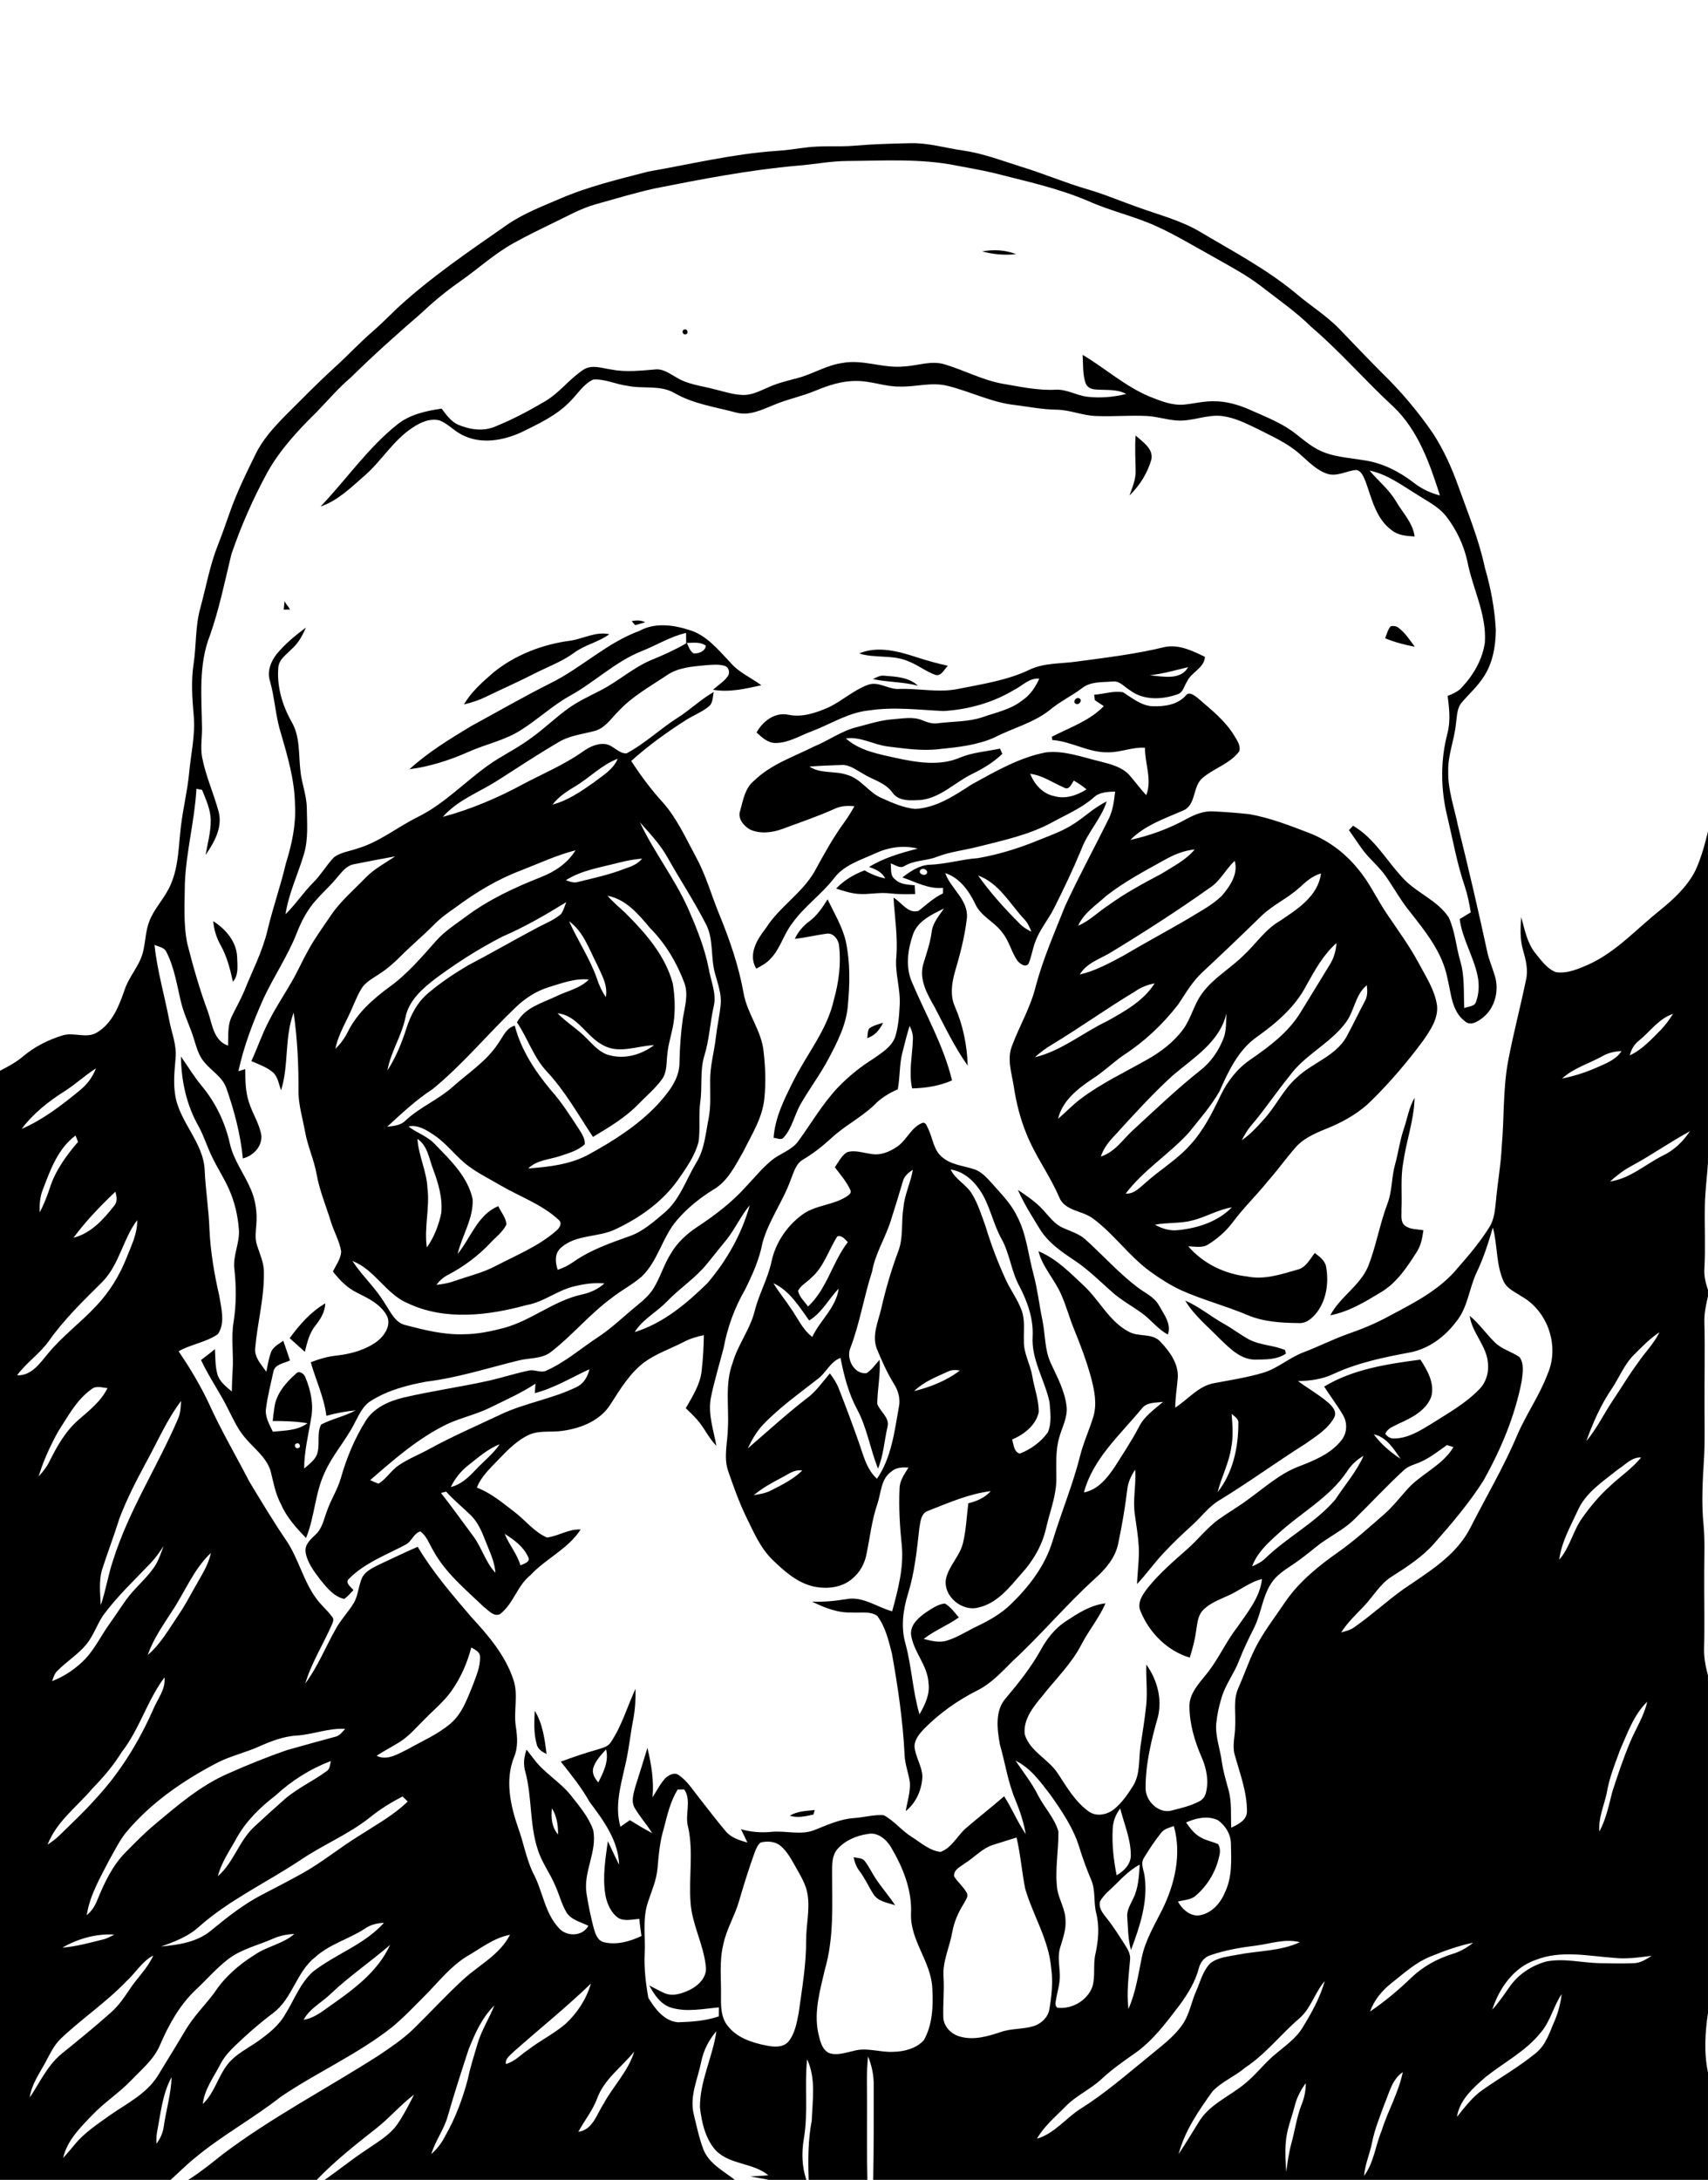 <?xml version="1.0" encoding="UTF-8"?>
<!DOCTYPE svg  PUBLIC '-//W3C//DTD SVG 1.1//EN'  'http://www.w3.org/Graphics/SVG/1.1/DTD/svg11.dtd'>
<svg width="784pt" height="1e3pt" version="1.1" viewBox="0 0 784 1e3" xmlns="http://www.w3.org/2000/svg">
<g>
<path d="m392.06 66.85c8.63-0.75 17.29-0.96 25.95-1.16 8.14-0.18 16 2.21 24 3.36 9.15 1.29 17.81 4.65 26.59 7.39 10.3 3.12 20.21 7.4 30.56 10.39 7.8 2.25 15.27 5.48 22.93 8.15 9.64 3.53 19.76 6.05 28.67 11.31 14.91 8.87 30.39 16.99 43.83 28.09 6.65 5.72 14.24 10.32 20.35 16.67 6.39 6.62 12.71 13.3 19.2 19.81 8.84 8.56 16.82 18.01 23.78 28.17 4.72 7.37 8.38 15.39 11.33 23.63 4.47 12.49 9.6 24.81 12.35 37.84 2.72 9.29 4.51 18.87 5.01 28.54-0.08 7.57-1.46 15.47-5.82 21.81-2.71 4.17-6.47 7.48-9.67 11.24-2.44 2.64-2.28 6.44-2.8 9.76-0.69 7.47-3.81 14.56-3.56 22.14-0.18 8.52 2.83 16.59 4.47 24.84 4.81 19.39 9.35 38.86 13.57 58.39 0.86 3.55 2.3 6.93 3.35 10.43 2.16 6.9-0.02 15.24-5.99 19.56-2.11 1.59-5.28 3.51-7.67 1.34-6.23-4.6-6.38-12.97-8.11-19.83-2.3-11.86-10.13-21.47-17.4-30.7-4.09-5.04-7.19-10.77-10.91-16.07-3.11-4.47-7.48-7.87-10.69-12.26-2.14-2.9-4.08-5.95-6.2-8.86 0.62-0.69 1.25-1.37 1.89-2.04 10.08 5.86 15.57 16.52 23.49 24.65 6.23 6.47 15.42 9.74 20.43 17.43 2.91 6.27 3.35 13.33 5.27 19.92 2.14 7.04 1.49 14.43 1.86 21.67 1.82-0.83 4.79-0.59 5.42-2.93 1.32-3.74 1.54-7.86 0.71-11.73-1.81-9.02-7.04-16.98-8.23-26.18 1.69-1.03 3.39-2.05 5.09-3.08-0.68-4.03-1.46-8.05-2.75-11.93-3.56-10.39-5.45-21.22-7.98-31.87-3.14-12.52-3.26-25.87 0.03-38.37 1.48-5.62 0.81-11.46 0.08-17.13 2.44-0.95 4.93-2.04 6.68-4.08 5.25-5.65 9.33-12.71 10.41-20.43 0.86-13.01-5.68-24.79-8.05-37.28-1.66-7.4-4.96-14.43-9.59-20.43-3.56-4.6-8.93-7.15-13.69-10.25-6.88-4.23-13.56-9.25-21.63-10.91 4.04 4.77 9.04 8.75 12.22 14.21 3.05 5.23 7.7 9.77 8.49 16.05-3.65-0.25-7.6-0.46-10.55-2.91-7.13-5.18-9.08-14.27-11.87-22.1-0.93-2.05-1.76-4.91-4.22-5.51-4.41 0.27-8.62 3.07-13.1 1.86-5.21-1.56-8.95-5.72-12.94-9.15-5.67-5.05-12.69-8.11-19.37-11.53-5.22-2.48-10.51-5.2-16.32-5.92-7.1-0.85-13.86 2.61-20.95 2.03-4.71-0.34-9.24-1.89-13.96-2.07-7.7-0.34-15.41 0.36-23.1 0.02-6.09-0.21-11.8-2.8-17.9-2.89-6.42-0.07-12.72-1.32-19.06-2.13-10.84-1.14-20.66-6.3-31.16-8.83-7.22-1.81-14.56 0.58-21.85 0.35-6.78 0.11-13.21-2.68-19.99-2.56-6.5-0.09-12.77 2-18.71 4.46-6.31 2.64-13.09 3.94-19.38 6.64-5.39 2.2-11.17 5.04-17.12 3.35-9.5-2.53-19.51-3.91-28.15-8.9-6.59-3.86-14.47-1.8-21.63-3.34-5.28-0.64-10.32-3.24-15.69-2.88-4.64 2.16-7.3 6.84-10.86 10.31-6.18 6.29-14.31 10.04-22.11 13.88-8.31 3.81-18.49 5.62-26.97 1.33-3.8-1.79-6.62-5.16-10.52-6.73-4.44-1.18-8.95 0.88-12.56 3.34-8.8 5.78-14.14 15.19-21.99 22.02-6.2 5.37-12.22 11.41-20.16 14.11 11.93-12.5 21.8-27.03 35.45-37.82 5.75-4.49 13.05-6.06 20.11-7.09 2.13 2.75 4.18 5.85 7.47 7.32 5.4 2.35 11.75 3.27 17.29 0.83 7.84-3.18 15.36-7.16 22.64-11.46 6.63-3.85 11.2-10.26 17.55-14.45 3.86-2.65 8.6-0.79 12.78-0.21 6.63 1.33 13.39 0.56 20.05 0.02 3.87-0.55 7.06 2.04 10.24 3.78 4.88 2.96 10.65 3.62 16.08 5 4.71 1.07 9.34 2.77 14.22 2.9 4.41 0.14 8.32-2.17 12.27-3.78 4.18-1.85 8.66-2.84 13.06-4.05 6.87-1.83 13.04-5.8 20.15-6.82 9.59-1.86 18.94 2.6 28.54 1.56 6.23-0.3 12.54-2.9 18.73-0.9 8.83 2.65 17.09 7.1 26.22 8.8 8.16 1.36 16.33 3.23 24.66 2.77 5.03-0.23 9.47 2.64 14.38 3.23 5.98 0.7 12.07 0.19 17.91-1.27-4.28-2.35-9.24-1.66-13.91-2.05-1.93-0.06-4.03-0.92-4.71-2.87-1.47-4.17-1.07-8.69-1.39-13.03 10.5 6.23 19.71 14.64 31.11 19.3 4.96 1.97 10.2 4.06 15.65 3.51 4.44-0.46 8.82-1.58 13.31-1.51 5.87-0.06 11.59 1.62 16.91 3.99 5.71 2.53 11.55 4.86 16.89 8.17 4.92 3.01 8.93 7.33 14.1 9.97 6.47 3.45 13.98 3.7 21.06 4.93 8.37 1.14 16.11 5.06 22.76 10.15 3.59 2.86 7.77 4.88 12.23 5.99-4.69-14.66-9.98-29.93-21.45-40.79-12.85-11.8-24.23-25.11-37.52-36.44-7.12-7.02-15.36-12.7-23.22-18.82-6.96-5.34-14.78-9.38-22.37-13.72-8.62-4.74-17.04-9.89-26.03-13.92-9.96-4.47-20.71-6.84-30.68-11.29-14.1-6.06-29.16-9.24-43.95-13.04-5.54-1.29-11.15-2.23-16.72-3.31-16.46-3.31-33.34-2.21-50-2.1-7.73 0.02-15.33 1.58-23.01 2.16-22.06 1.94-43.83 6.16-65.53 10.45-9.01 2.01-17.85 4.69-26.74 7.16-7.12 1.95-13.54 5.67-20.16 8.83-6.04 2.93-12.08 5.87-17.94 9.14-8.81 4.89-16.24 11.78-24.46 17.52-6.25 4.35-12.13 9.2-17.66 14.43-11.07 9.56-22 19.3-32.42 29.57-5.77 4.89-10.66 10.65-15.9 16.07-8.47 8.29-16.63 17.11-22.46 27.51-6.54 11.99-12.06 24.56-16.5 37.48-3.03 12.51-5.6 25.18-9.88 37.36-5.34 13.49-3.8 28.29-3.62 42.46 0.03 4.41-0.76 8.85 0 13.23 1.64 8.67 5.36 16.75 7.65 25.24 1.83 7.21-2.09 14.02-6.01 19.76 0.89-5.3 2.42-10.54 2.35-15.95-0.02-4.92-2.22-9.42-3.97-13.9-0.64-0.13-1.94-0.39-2.59-0.52-0.81 14.5-4.68 28.63-5.3 43.14-0.08 9.31-0.77 18.77 1.12 27.95 2.71 10.61 5.69 21.15 9.54 31.41 1.91 5.63 2.59 13.11 9.16 15.33 0.18-4.47-0.35-9.2 1.69-13.34 1.8-3.82 3.95-7.48 5.6-11.38 3.73-9.38 8.51-18.41 10.83-28.29 2.46-10.31 6.01-20.32 8.44-30.65 2.71-8.72 4.71-17.79 4.16-26.99-0.19-11.28-3.42-22.16-6.54-32.91-2.46-7.78-2.73-16.02-4.99-23.84-1.36-4.35 0.47-8.87 3.16-12.29 3.84-4.64 8.56-8.49 13.37-12.1-1.53 3.69-3.53 7.26-6.58 9.91-2.31 2.44-5.65 4.56-6.05 8.18-0.82 8.82 1.8 17.59 6.11 25.23 3.85 6.61 3.15 14.46 3.95 21.79 0.48 6.07 2.99 11.81 3 17.95 0.09 6.88 0.71 13.96-1.27 20.67-2.71 9.3-7.05 18.13-8.51 27.78 4.64-4.53 8.2-10.01 12.78-14.59 3.54-3.52 6.01-7.94 9.46-11.53 3.15-2.35 7.24-2.76 10.86-4.07 10.07-2.97 18.26-9.82 27.57-14.39 12.11-5.98 21.46-15.95 32.34-23.73 6.28-4.5 13.37-7.74 19.55-12.39 6.03-4.25 11.29-9.48 17.29-13.76 4.6-3.31 9.79-5.63 14.79-8.25 8.05-4.09 14.81-10.34 23.16-13.87 5.52-2.25 10.95-4.69 16.11-7.68-0.01-1.6-0.03-3.19-0.05-4.78-7.19 1.61-13.46 5.61-20.26 8.29-12.28 4.87-21.81 14.39-33.3 20.68-7.95 4.49-14.64 10.83-22.36 15.66-7.37 4.71-16.1 6.38-24 9.95-8.63 3.82-17.68 6.72-27.06 7.95 8.49-7.76 18.38-13.78 28.18-19.71 12.09-6.57 24.02-13.45 36.31-19.63 14.31-7 25.96-18.6 41.06-24.13 6.93-3.82 15.21-2.87 22.46-0.54 8.15 2.19 13.6 9.09 19.19 14.92 3.88 4.64 9.56 7.04 14.35 10.56-7.29 1.58-14.73 3.38-22.22 2.05 2.34-2.05 5.08-3.74 6.9-6.32 1.03-1.56 0.35-4.11-1.54-4.64-2.71-0.79-5.59-0.49-8.36-0.31-6.28 0.62-12.97 0.98-18.32 4.73-7.72 5.17-16.04 9.75-22.36 16.71-3.32 3.32-6.16 7.75-11.04 8.85-5.44 1.41-11.2 2.05-16.1 5-9.6 5.63-18.89 11.75-28.26 17.76-8.41 5.3-18.22 8.9-24.9 16.55 12.74-3.44 24.99-8.62 36.59-14.89 9.11-4.86 18.75-8.83 27.24-14.78 3.13-2.25 6.86-4.22 10.84-3.72 3.55 0.51 6.07 4.47 9.65 4.25 8.27-4.37 15.12-10.97 22.97-16.03 5.95-3.67 10.95-8.68 17.05-12.12-0.51 2.31-0.31 5.23-2.45 6.78-3.07 2.44-6.77 3.89-10.08 5.94-8.9 5.68-17.51 11.84-25.35 18.93 4.31 6.62 9.02 12.99 14.35 18.84 6.68 7.46 10.75 16.7 15.48 25.42 4.44 8.14 6.91 17.11 10.4 25.65 4.88 11.82 9.09 23.99 11.35 36.61 1.65 9.42 8.25 17.18 9.18 26.79 0.83 7.14 1.1 14.39 0.34 21.55-0.86 8.87-5.79 16.52-9.65 24.33-3.66 6.33-7.03 13.44-13.54 17.33-6.3 3.85-12.11 8.52-16.93 14.13-6.71 7.76-8.65 18.66-16.15 25.85-4.31 3.77-9.5 6.37-13.97 9.96-9.94 7.31-17.83 16.96-27.55 24.52-4.22 3.42-9.97 2.76-14.96 4.02-14.07 3.43-27.93 7.96-42.36 9.71-8.75 1.61-17.6 3.93-25.22 8.67-4.13 2.39-5.91 7-8.07 10.99-3.92 7.58-9.8 14-13.29 21.83-4.61 9.56-4.65 20.48-8.68 30.25-4.51-4.68-8.97-9.56-11.55-15.61-2.57-4.76-3.44-10.11-4.75-15.28-2.09-6.49-8.02-10.51-12.13-15.64-2.97-3.61-4.94-7.89-7.04-12.03-3.83-7.93-9.01-15.09-12.72-23.08 2.16-1.63 4.29-3.28 6.38-4.99 0.21 3.8 0.1 7.69 1.1 11.41 0.94 3.51 4.04 5.74 6.64 8.04 0.07-3.2 0.17-6.39 0.37-9.57 0.54-7.51-0.8-15.05 0.47-22.51 1.24-7.93 1.25-15.99 0.36-23.96-0.89-6.38 2.69-12.36 2.02-18.73-0.51-6.13-1.92-12.2-4.41-17.83-2.28-5.21-5.44-9.97-7.89-15.1-2.22-4.55-3.71-9.43-6.12-13.9-5.56-9.69-8.03-21-8.14-32.1 3.2 4.55 6.06 9.34 9.64 13.62 6.29 7.58 10.66 16.68 12.8 26.28 1.72 7.72 6.73 14.05 9.73 21.24 2.14 5.01 2.89 10.57 2.42 15.99-0.2 3.09-0.72 6.3 0.28 9.32 1.33 4.2 3.32 8.3 3.2 12.82 0.17 11.55-2.96 22.81-3.96 34.26-0.59 4.41 2.77 7.76 5.08 11.08 0.66-3 1.05-6.09 2.17-8.96 0.94-2.53 3.58-3.74 5.61-5.25 1.07 2.99 2.05 6.02 3.08 9.02-2.65 1.36-6.97 1.64-7.62 5.18-1.21 5.59-2.65 11.15-3.39 16.83-0.58 3.86 1.56 7.32 3.13 10.68 5.45-0.54 11.3-0.45 15.91-3.88-5.28-0.87-10.63-1.05-15.96-1.02 0.22-1.98 0.42-3.95 0.73-5.91 0.74-6.47 5.29-11.74 10.01-15.86 1.35-1.54 3.61 0.04 4.18 1.58 2.5 5.89 3.96 12.52 2.71 18.9-1.23 7.67-3.21 15.26-3.19 23.08 2.18-1.86 4.65-3.62 5.82-6.32 1.7-4.45-0.27-9.57 1.97-13.85 5.04-2.66 10.79-3.73 15.81-6.5-4.54 0.44-9.03 1.28-13.42 2.49-1.03-8.53-4.85-16.34-7.14-24.55 3.94-1.57 8.05-2.73 12.28-3.13 6.47-0.77 13.04-2.62 18.31-6.58 3.35-2.65 6.45-7.36 4.33-11.66-2.89-5.29-8.53-7.98-13.69-10.55-4.52-2.18-8.04-5.83-11.08-9.73 1.44-2.96 3.66-5.81 3.81-9.21-0.82-4.84-3.39-9.16-4.8-13.83-2.21-7.21-5.18-14.2-6.5-21.65-1.21-6.69-4.16-12.91-5.32-19.61-1.09-5.96-2.89-11.84-3-17.95 0.11-12.19-0.48-24.43-2.21-36.5-4.3 11.47-2.12 24.06-5.78 35.64-0.97-2.67-1.38-5.71-3.32-7.89-2.92-2.68-6.75-3.95-10.31-5.51 2.8-6.06 4.91-12.42 8.02-18.33 3.06-6.13 6.89-11.82 10.31-17.75 2.86-4.92 5.16-10.12 7.94-15.08 3.04-5.48 6.75-10.55 10.26-15.73 4.39-6.49 10.42-11.58 15.82-17.18 3.95-4.08 9.01-6.73 13.67-9.86-6.37 1.15-12.74 2.35-19.08 3.64-3.43 0.69-5.52 3.72-7.69 6.18-2.98 3.66-6.53 6.79-9.64 10.32-3.94 4.41-6.71 9.72-8.83 15.22-4.11 10.38-10.44 19.66-15.15 29.75-4.82 10.78-9.1 21.86-11.57 33.44 1.05-0.32 2.1-0.64 3.14-0.95 0.04 5.12 0.02 10.37 1.72 15.27 1.59 5.21 4.89 9.86 5.68 15.32 0.27 5.11-3.8 9.16-8.5 10.4-1.07-11.09-3.94-21.87-7.6-32.35-1.85-5.09-6.82-7.84-10.12-11.84-2.55-2.93-3.54-6.79-4.68-10.41-1.69-5.74-4.51-11.08-5.93-16.9-1.92-7.86-3.07-16.07-6.82-23.33-1.02-2.06-3.53-2.29-5.4-3.15 1.2 11.79 4.61 23.19 6.8 34.81 1.09 5.72 3.49 11.33 2.86 17.26-0.46 5.39-1.05 10.84-0.26 16.23 1.67 12.8 13.16 22.12 13.63 35.25 0.41 9.03 1.9 17.97 2.18 27.01 0.49 10.25 2.19 20.38 4.5 30.36 0.89 5.72 2.85 12.4-0.58 17.61-5.4 3.82-12.34 4.61-18.08 7.9 5.24 7.69 10.04 15.71 14 24.15 5.5 12.19 12.33 23.72 18.45 35.61 5.5 9.07 10.95 18.18 16.92 26.96 5.76 8.43 7.86 18.83 14.06 27.01 2.12 2.88 4.93 5.17 7.03 8.08 1.03 1.03 0.37 2.37-0.07 3.52-3.94 9.07-9.4 17.51-12.23 27.06 5.75-7.74 9.29-16.76 14.02-25.09 2.32-4.22 5.74-7.69 8.22-11.8 2.14-3.7 2.15-8.18 4-11.99 1.65-2.75 4.7-4.18 7.46-5.57 5.97-2.74 11.86-5.66 17.89-8.25 6.91 11.63 15.76 21.87 24.51 32.13 7.85 8.46 15.64 17.56 19.36 28.68 2.48 7.05 0.03 14.54 1.19 21.76 0.7 4.64 1.05 9.49-0.83 13.93-4.18 10.37-1.74 21.91 1.77 32.1 2.58 6.94 3.75 14.37 6.98 21.08 4.44 8.16 5.24 18.23 11.8 25.19 3.48 4.12 10.92 3.98 13.56-1-3.51-1.76-7.95-2.67-10.12-6.26-2.2-3.79-3.25-8.09-5.03-12.05-2.39-5.77-6.3-10.81-8.13-16.81-3.74-11.48-2.54-23.82-5.63-35.44-1.07-3.4-0.67-6.95 0.54-10.25 1.12 1.41 2.23 2.85 3.34 4.29 4.8 6.52 12.14 10.5 17.14 16.86 3.83 4.89 8.03 9.8 10.11 15.74 1.95 9.91-4.68 19.24-3.06 29.18 0.82 5.29 1.94 10.55 3.27 15.75 0.73 2.58 1.74 5.83 4.73 6.53 5.87 1.4 11.9-0.36 17.22-2.85-0.4-2.61-0.77-5.22-0.97-7.85-3.12 0.18-6.54 1.17-9.47-0.3-3.59-2.42-5.43-6.71-6.16-10.84-1.32-8.16 0.03-16.44 1.17-24.54 1.73 3.61 3.32 7.28 5.17 10.84-0.36-11.15-7.23-20.39-13.65-28.95-3.68-6.6-8.43-12.46-13.12-18.35 5.57-2.06 11.2-3.98 16.92-5.59 2.15-0.71 4.69-1.2 6-3.26 5.1-7.54 7.58-16.41 11.38-24.59 0.07 4.69-0.16 9.4-1.05 14.02-1.42 7.34-2.11 14.82-3.92 22.09-2.02 8.88-4.58 18.14-1.96 27.19 1.44-1.01 2.89-2.02 4.33-3.02 3.35 2.09 6.74 4.12 10.24 5.96-2.44-3.92-5.54-7.38-7.9-11.34-1.94-3.06-0.67-6.76 0.16-9.95 1.85-5.94 3.77-11.85 5.56-17.8 1.78 7.42 3.06 15 2.33 22.66 1.95-3.02 3.57-6.29 6.04-8.94 1.54-1.31 4.01-2.7 5.91-1.3 4.05 2.68 6.6 6.94 9.59 10.65 3.99 5.03 7.85 10.17 12 15.07 2.49 3.05 6.36 4.24 10.01 5.26-0.95-2.06-1.95-4.09-2.95-6.11 4.54 1.3 9.26 1.67 13.95 1.21 6.73-0.67 13.78 1.78 20.24-1.01 5.72-2.28 11.43-4.89 17.66-5.31 4.56-0.3 9.06-1.64 13.63-1.35 4.8 2.52 8.21 7.05 12.81 9.92 4.21 2.63 8.23 6.4 13.34 6.94 5.24-1.89 7.7-7.55 11.8-11.01 5.72-4.91 11.67-9.56 17.37-14.5 3.64 5.59 6.13 11.86 9.93 17.36-0.95-5.34-2.61-10.52-4.68-15.52-3.5-8.19-4.74-17.06-7.19-25.57-1.27-7.07-2.43-15.66 2.85-21.44 5.85-6.94 11.53-14.09 15.95-22.05 2.74-5.04 6.38-9.66 11.17-12.88 5.68-3.72 11.58-7.65 18.5-8.41-2.93 6.71-7.67 12.37-11.03 18.85-4.62 8.98-12.01 16.01-18.16 23.9-4.06 4.85-8.63 10.59-7.89 17.3 2.35 7.88 10.81 11.32 15.14 17.89 4.16 6.34 8.07 13.2 14.42 17.66 3.63 2.46 8.59 1.28 11.76-1.41 3.46-2.96 6.12-6.75 8.5-10.6 3.26-5.37 2.44-11.9 3.3-17.87 0.95-6.43 2.03-12.85 2.68-19.31 0.6-6.11-0.22-12.22 0.01-18.33 4.92 6.8 7.38 15.67 5.35 23.95-3.02 10.58-5.67 21.45-5.67 32.51-0.22 6.15 6.22 12.42 12.45 10.37 4.12-1.02 8.31-2.07 12.1-4.03 1.58-0.76 2.71-2.22 3.12-3.9 1.4-5.4 0.32-11.14-1.86-16.17-3.23-7.36-5.61-15.25-5.69-23.34-0.16-5.84 4.03-10.34 7.45-14.58 5.58-6.69 9-14.82 14.32-21.68 4.72-6.92 10.58-13.72 11.53-22.36-5.89 1.43-10.52 5.52-16.03 7.82-3.96 1.84-8.29 3.39-11.29 6.72-2.21 2.52-2.36 6.04-2.91 9.18-0.54 4.2-1.66 8.29-2.92 12.33-10.28-3.08-18.5-11.33-22.53-21.13-1.92-4.1 1.08-8.12 3.51-11.21 5.22-6.43 11.54-11.83 17.72-17.31 5.14-4.48 9.28-10.05 14.89-14.01 4.32-3.06 8.93-5.71 13.17-8.9 7.43-5.32 14.35-11.65 22.98-15.02 7.25-2.8 14.95-5.83 19.89-12.15 2.56-3.17 2.84-7.84 0.82-11.35-2.62-4.61-5.94-8.78-8.74-13.28 13.33-8.03 29-10.34 44.16-12.35 3.24 5.01 6.65 10.86 4.97 17.06-2.45 6.41-9.06 9.68-14.94 12.33-2.23 1.22-5.22 2.05-6.13 4.71 0.99 1.28 2.45 2.22 4.16 2.08 6.3-0.09 11.83-3.58 17.03-6.77 7.68-4.86 15.79-9.36 22.11-16 3.04-3.16 4.31-7.69 3.78-12-0.66-7.94-7.31-13.66-8.34-21.51 4.35 3.59 7.54 8.31 11.57 12.22 3.17 3.16 7.67 4.22 11.28 6.7 2.25 3.12 1.44 7.37 1.02 10.95-3.09 16.06-9.51 31.31-17.46 45.55-6.63 10.44-14.66 19.9-22.84 29.15-5.42 6.1-12.33 10.57-19.16 14.93-5.56 3.38-8.71 9.28-13.12 13.87-3.63 3.79-7.49 7.43-10.31 11.9 2.03-0.6 4.16-1.06 5.91-2.32 7.81-5.41 14.81-11.91 22.54-17.44 11.46-7.9 24.31-15.38 30.84-28.25 7.2-14.15 15.33-27.85 21.52-42.5 4.13-9.61 10.28-18.23 13.94-28.05 5.62-12.71 0.16-28.86-11.96-35.63-2.92-2-6.62-3.45-8.2-6.84-3.57-7.79-2.75-16.6-4.95-24.74-2.07 7.02-4.28 14.02-7.46 20.64-3.5 7.39-4.03 16.16-9.43 22.6-5.12 6.85-12.39 12.28-20.88 14.01-12 2.23-24.11 4.7-35.25 9.86-5.13 2.48-10.81 3.25-16.45 3.34 4.58 3.33 9.53 6.15 13.84 9.83 1.91 1.67 4.25 4.23 2.76 6.93-2.9 5.31-8.3 8.54-13.09 11.95-13.21 8.33-25.83 17.56-39.17 25.71-5.23 2.97-8.72 8-13.16 11.93-4.39 3.97-8.66 8.06-12.71 12.38-4.36 4.58-7.98 9.79-12.33 14.38 0.2-5.76 1.1-11.51 0.78-17.29-0.28-4.82-1.1-9.58-1.75-14.35-1.09-6.93 0.63-13.9 0.12-20.85-1.89 2.79-3.34 5.92-3.66 9.32-1 8.31-2.45 16.57-4.17 24.76-1.37 6.55-5.95 11.76-10.82 16.08-13.1 11.92-24.5 25.55-37.5 37.57-5.03 5-9.9 10.39-16.36 13.58-9.01 4.55-17.35 10.45-24.45 17.64-2.05 2.18-4.22 4.73-4.34 7.88 0.3 4.86 3.47 9.06 3.62 13.96-0.25 6.04-2.85 12.05-7.64 15.86 0.69-4.29 2.12-8.53 1.93-12.92-0.55-4.33-2.3-8.44-2.45-12.83-0.78-15.62-3.05-31.12-5.81-46.5-1.52-5.97-2.99-12.33-6.76-17.32-3.36-2.36-7.87-1.21-11.73-1.56-6.47 0.26-12.54-2.22-18.23-4.99 5.28 0.24 10.54-0.26 15.75-1.12 7.58-1.46 14.07 3.68 21.07 5.57 2.67-9.83 5.38-19.94 4.42-30.23-0.92-8.64-1.43-17.34-1.03-26.03 0.01-3.68 2.29-6.68 4.1-9.69-2.76-0.15-5.74-0.1-7.89 1.89-4.81 3.33-4.65 9.73-6.37 14.75-2.57 7.46-3.41 15.32-5 23.01-0.81 4.39-3.06 8.53-6.56 11.36-4.85 4.23-11.88 4.86-17.96 3.52-7.46-1.77-13.34-7.09-18.71-12.28-5.63-5.51-8.7-12.89-12.11-19.84-3.25-6.72-5.73-13.76-8.17-20.8-2.21-6.43-0.21-13.21-0.12-19.78 0.53-9.94-1.43-20.26 2.17-29.82 2.38-8.38 8.05-15.37 10.14-23.85 1.92-7.67 5.93-14.63 7.64-22.36 1.78-8.68 7.02-16.54 14.14-21.77 6.12-4.55 14.36-4.29 20.64-8.52 0.83-0.63 1.97-1.35 1.59-2.57-1.73-3.96-4.65-7.26-7.23-10.68 1.66-2.38 2.97-5.2 5.46-6.84 3.58-1.28 7.39 0.25 11.02 0.68 4.35 0.9 8.74-0.94 12.26-3.39 4.26-3.01 6.27-8.65 11.22-10.72 1.8-0.74 2.21 1.39 2.88 2.56 2.1 4.28 2.41 9.67 6.25 12.91 4.02 3.63 9.64 4.01 14.57 5.62 3.75 1.09 6.3 4.23 8.85 6.99 4.06 4.66 8.56 9.11 11.21 14.79 4.3 8.24 5.05 17.64 7.47 26.49 1.84 6.85 2.62 13.93 4.05 20.87 1.43 6.69 0.97 13.84 3.99 20.13 2.94 6.34 6.39 12.67 7.16 19.74 0.5 4.92-2.08 9.37-3.34 13.98-1.85 6.08-1.32 12.49-1.37 18.75 0.11 8.03-3.09 15.55-4.78 23.29-1.84 7.74-5.89 14.73-11.24 20.57-5.43 6.23-11.02 13.49-19.5 15.47-7.65 2.27-16.59-5.11-15.14-13.12 1.33-5.98 6.3-10.34 7.77-16.29 1.5-6 1.68-12.23 2.47-18.35 3.89-0.9 7.61-2.55 10.31-5.56-10.07 1.23-19.42 5.39-28.78 9.04-3.31 1.13-3.5 5.06-4.01 7.97-1.12 10.05-2.14 20.19-5.14 29.9-2.34 7.48-3.43 15.58-1.18 23.23 2.86 10.6 3.27 21.7 6.39 32.24 2.54-4.37 4.89-9.22 4.14-14.42-0.42-8.1-6.9-14.21-8.01-22.1-0.42-4.48 3.34-7.74 6.63-10.09 2.73-1.78 5.56-3.86 8.88-4.22 2.68 1.48 4.42 4.13 6.43 6.37-5.13 3.71-11.16 5.95-16.13 9.89 3.44 0.84 7.11 1.9 10.63 0.77 5.04-1.56 9.48-4.53 14.22-6.77 5.47-2.6 10.77-5.68 15.14-9.92 8.36-8.07 15.74-17.65 19.13-28.91 4-13.16 9.34-25.9 12.7-39.26 1.53-6.15 4.25-11.89 6.06-17.94 1.76-5.85 0.46-12-1.02-17.75-2.08-7.54-4.8-14.89-7.77-22.12-2.19-5.27-3.62-10.83-5.95-16.04-2.97-6.94-8.56-12.51-10.46-19.93 8.35 3.44 14.71 10.08 21.18 16.15 7 6.68 11.43 16.16 20.28 20.77 4.5 2.56 10.72 0.46 14.46 4.53 4.35 4.56 8.62 10.38 7.99 17.03-0.39 4.42-1.09 8.81-1.14 13.26 5.94-3.75 10.65-9.97 17.91-11.23 7.51-1.39 15.09-2.58 22.43-4.74 6.72-2.01 12.01-6.94 18.53-9.39 6.69-2.53 13.08-5.77 19.8-8.22 6.73-2.32 13.34-5.01 19.59-8.45 11.39-6.03 23.41-12.1 31.66-22.32 5.19-5.88 10.25-11.93 14.38-18.61 2.24-3.6 2.47-7.95 2.94-12.04 0.74-8.29 2.25-16.49 2.64-24.81 1.16-12.92 0.53-26 2.86-38.81 2.37-12.64 5.68-25.07 8.29-37.65 1.02-4.51-0.06-9.06-1.32-13.39-1.49-4.98-1.3-10.24-0.89-15.37 1.62 5.69 2.64 11.81 6.48 16.54 2.7 3.28 5.31 7.18 9.46 8.73 5.26 0.77 10.39-1.52 15.12-3.58 12.52-5.74 21.81-16.17 32.41-24.63 6.44-5.19 12.74-10.99 16.51-18.48 2.61-5.7 4.29-11.78 5.75-17.86v151.94c-0.42 6.55-1.33 13.07-1.43 19.65-0.2 9.64 0.34 19.29-0.21 28.93-0.27 3.39 0.61 6.68 1.64 9.88v2.77c-0.95 4.06-1.81 8.19-1.65 12.39 0.33 12.67-0.01 25.35 0.05 38.03-0.02 7.99 0.25 15.99-0.22 23.98-0.62 10.1-1.24 20.26-0.23 30.36 0.69 7.19 0.34 14.43 0.33 21.65-0.08 11.67 0.23 23.35-0.06 35.02-0.17 4.3 0.72 8.54 1.78 12.69v154.61c-1.31 9.09-1.92 18.34 0 27.41v49.27h-383.18c0.29-14.35 0.24-28.7 0.23-43.05 0.1-4.65-0.81-9.27-2.59-13.56-0.8 7.17-0.41 14.4-0.45 21.61 0.02 11.67-0.13 23.33 0.13 35h-26.94c-0.31-9.13-0.32-18.27 1.42-27.27 0.32-9.31 2.01-19.31-2.15-28.03-1.24 12.08 0.57 24.31-1.47 36.34-1.08 6.3-0.94 12.86 1.13 18.96h-17.15c-2.87-0.5-5.72-1.09-8.59-1.57 2.77-0.15 5.55-0.25 8.31-0.53-7.05-5.84-17.54-4.71-24.12-11.38-4.8-5.33-6.47-12.78-7.29-19.71-0.1-12.12 5.87-23.17 7.56-35.02-3.48 4.01-5.95 8.85-6.97 14.08-1.61 7.87-5.39 15.69-3.47 23.88 1.35 5.49 2.48 11.09 4.51 16.39 2.6 6.49 9.18 9.75 14.37 13.86h-188.23c6.26-4.35 12.18-9.18 18.54-13.4 5.21-3.66 11.07-6.81 14.81-12.13 2.96-4.29 5.3-8.96 7.67-13.58-6.11 4.57-11.04 10.47-17.02 15.21-9.57 7.55-19.21 15.09-27.66 23.9h-58.96c5.55-3.51 10.68-7.64 15.8-11.75 22.62-17.03 47.82-30.12 71.63-45.35 5.52-3.73 11.11-7.46 15.92-12.11 7.74-7.59 15.08-15.61 23.09-22.92 7.23-6.57 16.63-11.26 21.22-20.29-7.39 1.39-13.34 6.16-19.69 9.84-7.55 4.58-13 11.66-19.14 17.85-4.98 5.02-9.86 10.17-15.31 14.68-15.83 12.5-34.45 20.68-51.08 31.95-12.61 9.91-26.81 17.59-39.16 27.84-4 3.19-7.59 6.85-11.4 10.26h-78.32v-508.8c3.71-1.91 7.42-3.88 10.61-6.6 5.32-4.48 11.66-7.66 18.3-9.67 5.12-1.51 10.87 1.67 15.66-1.31 7-4.21 10.11-12.21 12.64-19.57 2.13-6.44 7.35-11.47 8.64-18.24 0.98-4.41 1.05-9.04 2.73-13.27 2.42-6.21 7.46-10.94 9.93-17.11 3.56-8.34 3.44-17.55 4.55-26.4 0.94-8.12 2.97-16.08 3.74-24.22 0.81-8.89 2.95-17.73 2.11-26.71-0.68-7.75-1.22-15.58-0.07-23.31 1.33-8.6 0.75-17.46 3.13-25.9 2.63-9.63 4.35-19.55 8.06-28.86 1.9-4.85 3.65-9.75 5.35-14.66 3.25-9.33 7.61-18.21 11.96-27.06 3.35-6.9 8.64-12.58 13.97-18.01 7.35-7.31 14.6-14.73 22.27-21.72 5.95-5.37 11.4-11.28 17.46-16.52 3.95-3.39 7.57-7.13 11.33-10.71 15.43-14.19 32.81-26 49.98-37.94 7.56-5.33 16.27-8.63 24.71-12.26 13.01-5.62 26.85-8.9 40.53-12.45 19.41-3.38 38.67-8.06 58.38-9.45 4.55-0.27 9.07-0.92 13.59-1.54 7.46-1.03 15.01-0.24 22.5-0.86m-76.76 228.09c0.79 1.7 1.37 3.69 3.04 4.77 2.28 0.24 5.41-0.9 5.67-3.51-2.52-1.86-5.79-1.31-8.71-1.26m-51.47 65.91c-3.78 2.24-7.49 4.71-10.2 8.24 6.88-1.8 12.84-5.89 18.6-9.9 4.17-3.25 9.16-6.01 11.32-11.11-7.44 2.82-12.97 8.77-19.72 12.77m29.9 16.37c6.39 13.53 15.73 25.46 21.93 39.11 4.02 9.16 7.87 18.5 9.73 28.38 0.99 5.59 3.6 11.16 2.23 16.92-1.71 7.54-2.01 15.33-4.32 22.74-2.09 6.83-0.85 14.04-1.84 21.02-0.87 6.1 0.06 12.29-0.8 18.37-1.65 6.51-5.67 12.05-9.43 17.49-7.12 10.02-17.46 17.36-28.47 22.55-8.07 4.02-18.32 2.33-25.32 8.63-2.94 2.62-2.6 6.71-1.43 10.1 2.72-0.9 5.25-2.23 7.58-3.89 7.75-5.38 16.74-8.46 25.55-11.61 5.95-2.1 10.71-6.4 15.48-10.38 7.33-5.97 10.21-15.32 14.93-23.18 3.82-6.08 4.33-13.35 5.69-20.22 1.14-5.69 0.7-11.51 0.73-17.27-0.1-6.85 1.89-13.47 2.65-20.23 0.55-4.95 1.69-9.83 2.17-14.79 0.53-4.94-1.32-9.64-2.56-14.33-2.13-7.41-0.53-15.61-4.16-22.64-5.35-10.43-11.8-20.25-17.57-30.46-3.35-6.1-8.18-11.16-12.77-16.31m-54.48 22.04c-10.83 4.06-20.82 10.1-30.08 16.97-3.51 2.41-6.97 4.92-9.96 7.98-4.98 5.03-10.44 9.55-15.42 14.57-3.01 3.03-6.25 5.86-9.87 8.14-2.54 1.72-5.37 3.19-7.33 5.62-2.01 2.86-3.28 6.16-4.7 9.34-2.66 6.39-6.54 12.34-7.92 19.21 2.51-2.32 4.44-5.17 5.94-8.22 4.23-8.33 11.42-14.64 18.83-20.1 8.28-5.95 14.89-13.79 21.62-21.36 3.85-4.27 8.73-7.4 13.32-10.78 10.49-7.89 22.48-13.47 34.63-18.26 6.31-2.46 12.28-6.39 15.85-12.29-8.59 2.19-16.67 5.97-24.91 9.18m44.66-3.48c-8.2 2.14-16.85 3.38-24.15 8 1.85 0.72 3.81 1.4 5.8 0.75 7.04-1.75 14.18-3.26 20.96-5.92 3.03-1.02 6.17-2.13 8.23-4.72-3.67 0.27-7.28 0.97-10.84 1.89m-5.03 15.14c2.5 2.9 5.44 5.34 8.24 7.94 9.19 9.19 18.23 19.41 21.69 32.25 0.88 5.15 1.12 10.43 0.68 15.64-0.48 5.87-2.76 11.43-3.21 17.31-0.43 3.67-0.08 7.73-2.32 10.9-3 4.26-7.08 7.59-10.68 11.32-6.06 6.3-13.63 10.82-21.08 15.27-6.73-10.1-12.69-20.83-20.98-29.78-6.26-6.51-8.9-15.41-13.92-22.77 3.66-6.79 11.44-8.83 17.92-11.91 5.05-2.5 10.98-3.59 15.06-7.73-6.4-0.69-12.49 1.72-18.5 3.53-5.61 1.74-10.61 4.99-14.86 9.01-12.98 12.37-24.44 26.37-38.36 37.74-7.58 4.92-14.18 11.14-20.82 17.24 2.91-0.34 6.11-0.57 8.32-2.76 6.48-6.13 14.94-9.53 21.62-15.42 7.17-6.45 15.59-11.79 20.97-19.98 2.21-3.02 3.66-7.17 7.65-8.21 2.83 11.06 9.31 20.87 16.55 29.57 4.83 5.35 8.67 11.48 12.64 17.47 1.37 2.24 3.15 4.58 2.92 7.37-3.07 2.9-7.29 4.04-11.19 5.37-5 1.67-10.79 1.82-14.75 5.73 9.53-0.72 19.47-1.81 27.97-6.53 11.34-6.21 22.4-13.26 31.34-22.72 4.96-5.48 10.31-11.87 10.13-19.7 0.12-6.64 0.62-13.26 1.53-19.83 0.9-5.39 2.68-11.04 0.68-16.4-3.5-9.34-8.73-18.1-15.8-25.18-5.25-6.29-10.94-13.1-19.44-14.74m-48.22 18.72c-10.79 5.51-21.05 12.07-30.77 19.29-6.04 4.63-12.36 10.14-13.82 18.02-1.74 8.38-6.75 15.67-8.23 24.11 3.87-5.95 6.56-12.58 8.72-19.32 1.93-6.09 5.02-12.03 10.01-16.16 5.64-4.82 11.87-8.92 18.24-12.71 10.92-5.7 21.56-11.9 32.46-17.64 3.47-1.82 7.21-3.29 10.21-5.87 1.18-1.65 1.72-3.63 2.43-5.5-9.44 5.82-19.05 11.38-29.25 15.78m30.55-7.03c4.03 8.94 9.62 17.15 12.85 26.46 0.96 2.94 2.25 5.78 4.03 8.32 1.06-5.51-2.08-10.5-4.23-15.32-3.53-6.86-6.11-14.78-12.65-19.46m-5.28 42.24c4.17 4.28 9.41 7.33 13.53 11.67 3.03 3.01 6.03 6.56 10.39 7.58 7.06 1.91 14.66-0.32 20.38-4.64-7.76 0.29-16.16 4.17-23.47-0.02-7.65-3.91-11.61-13.66-20.83-14.59m496.38 12.54c-2.22 1.66-3.53 4.11-4.22 6.75 5.72-2.63 9.96-7.39 14.33-11.77 2.13-2.2 3.89-4.71 5.55-7.28-6.56 2.19-10.5 8.11-15.66 12.3m-16.88 7.17c-6.14 3.42-13.17 5.37-18.42 10.24 5.19-1.1 10.3-2.63 15.17-4.76 4.41-1.96 9.39-3.64 12.16-7.88-3.12 0.12-6.2 0.82-8.91 2.4m-705.87 16.09c-7.38 4.65-14.34 10.22-19.62 17.22 9.79-4.2 18.29-10.81 26.49-17.5 3.39-2.7 6.1-6.19 7.61-10.27-5.04 3.23-9.42 7.35-14.48 10.55m157.92 16.11c3.96 3.03 9 4.53 12.37 8.36 7.02 7.21 14.89 14.75 17.1 24.96 0.44 8.92-4.88 16.68-6.87 25.13 6.07-7.36 9.14-17.99 18.65-21.89 1.23 2.75 3.59 5.32 3.72 8.4-1.59 3.42-4.8 5.69-7.31 8.41-5.57 5.93-12.18 10.86-19.37 14.65-2.19 1.06-3.98 2.72-5.46 4.64 2.84-0.28 5.65-0.82 8.34-1.76 6.37-2.26 13.02-3.78 19.02-6.98 9.32-4.83 19.26-8.89 27.32-15.77 1.48-1.18 3.41-3.5 1.54-5.23-7.78-7.27-18.09-10.77-27.14-16.1-4.81-2.84-9.87-5.31-14.36-8.66-5.71-4.23-9.84-10.25-15.78-14.2-3.47-2.29-7.4-4.9-11.77-3.96m561.33 18.16c-3.56 1.9-6.77 4.38-9.76 7.07 9.11-1.28 16.18-7.84 24.19-11.86 5.21-2.41 9.3-6.5 12.49-11.2-9.18 4.99-17.73 11.03-26.92 15.99m-729.13 10.78c-1.39 3.31-1.56 6.93-1.45 10.48 1.9-3.59 3.38-7.37 4.64-11.22 2.54-7.96 7.54-14.85 12.95-21.11-0.38-0.98-0.76-1.96-1.14-2.94-8.06 5.95-11.58 15.78-15 24.79m171.94-23.25c0.49 7.71 4.23 14.81 4.59 22.56 1.15 9.1-1.62 18.19-0.27 27.26 3.29-4.67 5.42-10.12 6.59-15.69 0.75-6.97-1.36-13.86-3.76-20.31-1.86-4.84-2.49-10.69-7.15-13.82m222.72 19.79c-1.64 5.68-3.42 11.33-5.21 16.97-2.44 8.27-7.37 15.63-8.85 24.22-3.78 11.52-5.59 23.62-9.95 34.96-2.07 4.86 1.73 12.23 7.44 11.54 2.44-1.57 4.09-4.03 5.98-6.16 0.49 6.76-1 13.44-1.08 20.18 1.2 3.66 5.84 6.27 4.71 10.61-1.48 6.37-1.81 13.05-4.35 19.14-3.6-8.92-5.02-18.64-9.6-27.18-3.96-7.34-6.03-15.46-7.62-23.58-4.68 1.73-6.52 6.71-10.33 9.56-8.56 6.72-17.52 13.03-25.08 20.92-3.07 3.19-5.29 7.06-7.15 11.04 8.82-7.58 17.41-15.46 26.6-22.6 4.49-3.14 7.56-7.72 11.08-11.82 1.58 2.17 3.14 4.4 4.08 6.94 3.14 7.98 6.15 16.02 9 24.12 2.2 6.03 3.56 12.78 8.53 17.27 6.66-9.63 8.01-21.58 10.05-32.81 0.82-3.8-0.26-7.67-2.35-10.86-3.11-5.08-5.53-10.55-7.8-16.04-2.27-6.03 0.62-12.24 2.01-18.11 2.03-8.92 4.59-17.72 7.78-26.29 2.6-6.52 1.32-13.64 2.49-20.41 0.5-5.96 3.33-11.35 4.28-17.2-2.09 1.33-4.1 3.04-4.66 5.59m22.02-5.72c2.21 4.65 7.27 6.87 9.83 11.26 2.79 4.55 4.33 9.72 6.17 14.71 2.56 8.47 5.7 16.77 9.42 24.8 2.19 4.7 5.36 8.91 7.15 13.8 1.64 4.47 0.92 9.3 1.05 13.96-0.2 5.67 2.91 10.67 3.84 16.15 0.91 5.53 3.02 10.93 2.99 16.58-1.33 6.12-6.77 10.27-12.25 12.61 0.78 2.26 0.76 5.68 3.57 6.45 5.02-1.97 9.76-5.36 12.87-9.81 1.82-4.33 1.14-9.3 0.74-13.86-2.17-10.15-8.43-19.47-7.74-30.17 0.39-8.08-2.39-15.91-6.09-22.96-3.75-6.86-4.39-14.9-8.21-21.73-4.1-7.29-5.34-15.89-10.23-22.76-3.1-4.46-7.58-8.23-13.11-9.03m-402.62 31.29c7.91-1.99 13.71-8.32 18.54-14.52 1.79-1.86 1.3-4.37 0.68-6.6-6.9 6.55-13.57 13.45-19.22 21.12m13.29 20.2c-8.7 8.63-17.59 17.2-24.67 27.26-4.18 5.81-10.29 9.86-14.52 15.64 6.59 0.3 10.42-5.46 14.15-9.92 6.61-8.05 15.09-14.26 22.16-21.88 6.02-6.32 10.67-13.88 13.89-21.98 2.19-5.62 5.09-11.2 4.93-17.4-6.56 8.7-8.18 20.33-15.94 28.28m337.3-20.82c-4.02 6.33-6.17 14.05-12.04 19.09-1.93 1.98-4.69 3.34-5.97 5.86 0.56 2.87 2.96 4.9 4.58 7.22 8.71-8.07 11.15-20.31 18.26-29.54-1.35-1.29-2.67-3.29-4.83-2.63m-222.57 11.3c4.57 6.93 10.87 12.56 15.09 19.75 2.48 3.68 4.51 8.54 9.29 9.65 8.77 2.28 17.74 4.54 26.88 4.19 6.17-0.03 12.25-1.33 18.21-2.86 12.62-3.4 22.88-12.47 35.7-15.33 3.87-0.8 7.56-2.44 10.5-5.12-4.49-0.39-9.01 0.15-13.37 1.23-7.94 1.68-14.35 7.33-22.4 8.71-17.66 4.83-37.44 7.23-54.53-0.86-10.08-4.26-15.07-15.45-25.37-19.36m193.27 10.19c2.36 3.99 5.35 7.55 7.9 11.41 3.19 4.49 5.41 9.81 9.92 13.23 3.59-7.72 10.92-13.38 12.12-22.19-4.6 4.8-7.7 11.12-13.54 14.63-4.65-6.36-8.95-13.67-16.4-17.08m395.22 32.59c-4.55 4.4-6.86 10.42-10.3 15.62-5.08 7.45-8.78 15.75-11.79 24.21 4.65-5.54 7.83-12.08 11.79-18.1 4.04-5.96 7.7-12.18 11.99-17.97 3.19-4.69 7.3-8.74 9.8-13.88-4.3 2.8-7.87 6.52-11.49 10.12m-315.11 7.93c-5.44 2.46-11.19 4.73-15.54 8.97 7.45-1.86 14.89-4.75 21.02-9.47-1.85-0.26-3.77-0.38-5.48 0.5m-392.98 7.99c-6.95 4.82-10.91 12.53-15.42 19.43-3.63 6.6-6.85 13.49-9.02 20.71 1.85-2.03 3.63-4.17 4.85-6.65 3.53-7.12 7.54-14.26 13.66-19.49 4.89-4.27 10.19-8.42 13.12-14.39-2.37-0.19-5.1-1.26-7.19 0.39m24.85 33.79c-4.5 8.33-8.84 16.79-12.21 25.65-2.51 8.02-5.51 15.87-8.09 23.87-1.35 5.18-0.71 10.61-0.47 15.89 2.34-6.72 3.35-13.81 5.65-20.54 7.17-22.86 20.44-43.1 29.84-65.01 1.12-2.57 1.25-5.39 1.38-8.13-6.58 8.67-10.86 18.78-16.1 28.27m457.19-24.92c-9.88 12.04-22.52 22.99-26.66 38.6 6.49-1.24 10.75-6.69 14.23-11.85 3.74-5.96 7.69-11.81 10.94-18.06 2.42-4.96 7.09-8.14 11.15-11.64-3.31 0.48-7.34 0.03-9.66 2.95m41.14 2.54c0.37 5.12 0.84 10.32-0.18 15.41-1 7.14-4.53 13.55-6.24 20.51 7.02-8.87 9.53-20.5 9.5-31.61 0.22-2.09-1.81-3.1-3.08-4.31m65.25 9.4c3.32 4.5 7.63 8.18 12.29 11.24-3.14-4.58-6.43-9.99-12.29-11.24m-494.44 4.17c-1.51 0.37-0.64 2.69 0.75 2.16 1.5-0.38 0.62-2.71-0.75-2.16m516.38 8.29c-2.71 1.29-5.84 1.84-8.09 3.93-7.82 7.19-15.03 14.99-22.6 22.41-5.28 5.3-12.26 8.3-17.98 13.03-3.51 2.85-7.05 5.67-10.82 8.17-3.53 2.36-7.27 4.73-9.57 8.41-4.05 6.15-4.53 13.76-7.79 20.26-2.49 4.98-4.95 9.98-6.95 15.19-2.23 5.85-6.23 10.88-8 16.92-1.16 3.78-2.03 7.66-2.42 11.61-0.59 6.03 1.73 11.8 2.52 17.71 0.6 4.41 1.89 8.67 3.06 12.95 1.59 5.66 0.99 11.59 1.27 17.4 3.14-1.48 7.15-3.4 7.21-7.44 0.05-9.12-3.37-17.79-5.75-26.47-0.98-4.13 0.32-8.33 0.33-12.49 0.39-5.87-1.03-12.07 1.45-17.64 2.61-5.83 4.65-11.9 7.44-17.65 3.84-7.82 9.27-14.66 14.09-21.87 6.33-9.23 15.14-16.39 24.22-22.77 7.56-5.32 14.41-11.54 21.37-17.6 3.56-3.12 6.5-6.86 9.64-10.39 6.4-7.79 16.73-11.41 22-20.27-1.01-0.32-2.01-0.63-3.01-0.93-3.75 2.68-7.42 5.56-11.62 7.53m-34.29 4.68c-8.08 12-21.22 18.87-31.62 28.52-4.72 4.26-9.65 8.76-11.86 14.9 2.2-0.93 4.36-2.02 6.09-3.72 10.03-9.7 22.9-16.2 32.03-26.86 4.38-6.68 9.75-12.79 13.02-20.13-3.12 1.76-5.75 4.26-7.66 7.29m124.65-1.2c-6.95 5.61-15.12 10.74-18.79 19.26-3.33 7.21-7.37 14.33-8.41 22.34 4.91-5.58 6.3-13.2 10.58-19.18 3.72-5.22 7.84-10.21 12.63-14.49 4.71-4.5 10.25-8.14 14.4-13.23-4.18-0.32-7.14 3.27-10.41 5.3m-384.12 3.95c-4.44 2.33-8.88 4.75-12.74 8 2.66-0.42 5.38-0.85 7.8-2.11 5.08-2.57 10.29-5.14 14.42-9.17-3.57-0.66-6.49 1.77-9.48 3.28m-289.67 39.24c-7.45 7.81-15.37 15.26-21.8 23.98-2.86 4.32-4.46 9.4-7.79 13.42-3.85 4.53-8.95 7.73-13.14 11.92-1.35 1.26-1.86 3.07-2.44 4.77 5.72-2.21 10.88-5.73 15.15-10.11 4.49-4.74 7.28-10.72 11.06-15.98 2.65-3.68 5.09-7.5 7.73-11.18 3.86-5.42 9.21-9.58 12.95-15.09 2-2.93 3.04-6.35 4.28-9.63-1.8 2.78-3.71 5.49-6 7.9m9.56 22.48c-4.03 6.29-8.4 12.52-10.85 19.64 5.93-5.04 9.74-11.94 14.07-18.29 2.75-4.02 5.06-8.33 7.43-12.58 2.82-5.16 6.29-10.1 7.5-15.96-8.06 7.55-12.02 18.2-18.15 27.19m137.68 16.16c-1.89 7.23-4.97 14.16-9.31 20.26-3.48 4.79-8.13 8.54-12.23 12.78-3.72 3.63-7.09 7.73-11.56 10.48-3.43 2.11-7.02 3.96-10.38 6.18 5.09 2.45 10.05-1.02 14.55-3.15 6.52-3.69 13.55-6.68 19.31-11.57 5.4-4.54 7.74-11.41 10.33-17.72 1.55-4.18 3.48-8.46 3.29-13.01 0-2.32-2.37-3.2-4-4.25m-160.51 48.04c-3.74 6.12-8.43 11.54-13.4 16.67-7.11 8.37-16.54 15.2-20.59 25.77 1.85-1.26 3.68-2.56 5.29-4.11 5.72-5.63 11.63-11.07 16.92-17.11 11.07-11.88 19.66-25.92 26.23-40.72 1.94-4.84 5.86-9.29 5.21-14.8-7.95 10.6-11.45 23.85-19.66 34.3m687.86-1.15c-2.4 6.58-5.1 13.14-6.2 20.1-1.3 5.79-3.88 11.38-3.35 17.46 3.07-5.69 4.34-12.04 5.93-18.23 2.5-7.7 5.08-15.39 8.21-22.86 2.6-6.16 6.35-11.87 7.83-18.47-6.18 5.99-9 14.33-12.42 22m-607.67-6.46c-5.93 0.38-11.5 2.53-16.87 4.91-6.14 2.76-12.75 4.29-18.82 7.23-15.9 8.22-31.05 18.56-42.57 32.42-3.01 3.8-5.13 8.18-7.52 12.37-4.17 8.16-9.03 16.25-10.42 25.46 2.25-1.81 3.81-4.26 4.84-6.93 3.23-7.89 6.94-15.85 13.03-21.96 4.18-4.18 8.28-8.47 12.82-12.26 10.63-8.93 21.32-18.21 34.16-23.81 8.91-3.97 17.96-7.63 27.17-10.8 7.33-2.07 14.67-4.11 22.03-6.09 2.03-0.42 3.26-2.18 4.55-3.63-7.64-0.43-14.84 2.63-22.4 3.09m136.25 15c-0.58 2.44 0.79 4.74 2.37 6.47 2.36-4.66 4.95-9.79 3.55-15.15-2.3 2.62-4.92 5.24-5.92 8.68m-145.73 12.44c-6.94 5.3-13.31 11.47-17.68 19.12-3.15 5.87-7.2 11.39-8.85 17.95 7.28-6.3 9.74-16.37 16.85-22.83 4.51-4.17 9.06-8.31 13.67-12.37 5.83-5.11 12.98-8.32 19.21-12.86 1.73-0.99 1.76-3.06 2.1-4.77-9.36 3.57-17.97 8.95-25.3 15.76m339.6-15.92c3.54 5.21 7.48 10.16 10.32 15.82 2.87 5.67 7.61 10.46 9.37 16.63 0.12 8.87-1.72 17.79-0.51 26.67 0.87 4.81 3.74 9.13 3.77 14.12 0.32 4.38-1.31 8.51-2.5 12.64-1.22 4.09-0.19 8.35-0.1 12.53 0.09 4.2-1.39 8.21-1.94 12.34-0.25 0.97-0.01 1.82 0.71 2.56 6.71 0.85 13.8-3.23 16.18-9.62 1.41-4.81 0.27-9.93 1.33-14.8 1.38-6.18 1.99-12.64 0.44-18.85-1.34-5.11-0.19-10.63-2.4-15.53-2.03-4.79-3.81-9.67-5.34-14.63-2.75-9.04-8.15-16.93-13.56-24.56-4.47-5.8-8.98-12.07-15.77-15.32m-155.09 13.23c-3.34 5.45-4.76 11.71-6.34 17.83-1.81 5.88-2.35 12.02-2.88 18.12-0.45 5.7-2.89 10.93-4.6 16.31-2.31 7.4-0.95 15.2-1.31 22.8-0.33 6.86 0.47 13.75 1.68 20.49 3.01 5 7.29 10.7 13.6 11.22 6.31-0.2 12.74-0.63 18.76-2.72 0.01-1.38 0.02-2.75 0.04-4.11-7.26 0.64-14.78 2.28-21.94 0.12-4.84-1.48-7.74-5.98-10.04-10.18 2.24 1.1 4.4 2.37 6.68 3.39 3.91 1.88 8.39 0.33 12.04-1.43 4-2.01 7.94-5.88 7.23-10.75-1.01-9.98-6.24-19.01-6.98-29.05-0.92-11.61 1.42-23.38-1.14-34.88-1.64-5.7 1.76-12.01-1.79-17.22-0.76 0.02-2.26 0.05-3.01 0.06m-141.29 12.83c-9.93 7.87-21.8 12.63-32.21 19.76-15.28 10.11-32.1 17.96-45.96 30.13-4.97 4.64-11.36 7.07-17.66 9.29 7.95-0.76 16.48-1.96 22.83-7.24 7.22-5.92 14.57-11.79 22.85-16.17 6.34-3.3 12.69-6.58 18.95-10.03 9.27-5.12 17.42-11.97 26.46-17.47 7.55-4.92 15.63-9.25 22.12-15.61-0.79-0.78-1.57-1.55-2.36-2.32-5.29 2.75-10.39 5.89-15.02 9.66m83.59-4.23c-0.46 4.2-0.12 8.67 2.8 11.99 0.09-4.17-0.59-8.39-2.8-11.99m257.4 9.44c-0.39 7.14 0.4 14.29 1.8 21.29 3.39-1.95 6.6-5.09 6.51-9.3-0.02-7.38-3.08-14.28-4.86-21.34-2.08 2.68-3.31 5.94-3.45 9.35m33.69-2.93c1.84 2.6 3.79 5.3 6.69 6.83 2.49 1.51 5.45 1.9 8.06 3.15 0.65 1.17 0.91 2.56 0.76 3.91-1.29 7.89-5.54 15.24-11.78 20.25-2.23 1.4-4.99 1.48-7.49 2.13 1.87 3.35 5.09 6.43 9.15 6.41 5.86-0.54 10.28-5.36 12.4-10.54 3.41-6.91 2.96-14.78 2.79-22.26 0.01-4.34-2.49-8.51-6-10.95-4.66-2.18-10.09-0.97-14.58 1.07m-11.51 4.82c-2.89 3.56-5.39 7.43-7.79 11.34-1.89 2.76 0.11 6.05 0.32 9.03 1.46 11.46-2.32 22.72-6.31 33.3-1.38-4.84-1.36-9.9-1.7-14.88-0.42-3.15 1.41-5.89 2.66-8.63 2.46-4.82 2.7-10.36 3.04-15.65-4.16 2.25-7.58 5.53-10.87 8.88-2.5 2.58-5.56 4.76-7.33 7.96-0.83 3.01 1.3 5.53 3.03 7.73 3.18 3.93 5.82 8.25 8.55 12.49 1.22 1.95 2.49 4.11 2.19 6.53-0.61 7.51-1.66 15.07-0.75 22.61 3.32-7.46 4.5-15.59 6.11-23.53 1.6-7.81 5.72-14.71 9.27-21.73 5.88-11.83 9.14-25.61 5.46-38.63-2.09 0.78-4.5 1.26-5.88 3.18m-134.51 0.45c-5.3 0.73-10.58 2.97-14.14 7.07-2.45 2.94-2.3 6.98-2.34 10.59 0.04 14.89 0.9 30.14-3.33 44.61-2.17 9.41-5.05 19.11-3.07 28.83 0.8 3.36 1.5 7.5 4.83 9.32 3.74 1.43 7.71-0.12 11.42-0.89 6.01-1.77 12.12 0.75 18.21 0.41 5.03-0.08 10.5-1.48 14.03-5.28 4.11-7.21 4.36-15.9 3.91-23.99-0.57-12.07-10.13-21.73-9.77-33.96 0.57-11.05-3.8-21.58-9.33-30.89-2.15-3.49-6.08-6.72-10.42-5.82m57.77 4.89c-5.22 1.51-8.81 5.83-13.32 8.6-2 1.55-5.24 2.9-4.93 5.95 1.69 2.71 4.29 4.75 5.83 7.58 0.93 1.79-0.71 3.47-1.42 5.02-2.45 3.91-4.36 8.17-5.19 12.73-1.19 7.02-4.62 13.67-4.06 20.94 0.4 6-0.29 11.98-0.11 17.98-0.07 4.43 3.57 8.21 7.71 9.27 6.2 1.77 12.63-0.09 18.54-2.06 4.9-1.77 10.25-1.22 15.2-2.75 3.49-1.09 6.59-3.98 7.23-7.67 1.06-6.3 1.77-12.75 0.82-19.11-1.11-12.88-8.34-24.04-11.9-36.23-1.56-7.79-2.13-15.76-3.98-23.5-3.47 1.11-6.96 2.12-10.42 3.25m-106.9-1.02c-1.5 0.95-2.1 2.74-2.77 4.3-2.69 7.46-5.09 15.03-7.29 22.65-1.96 6.81-5.83 12.93-7.23 19.92-1.94 7.84-0.88 15.96-1.05 23.94-0.06 4.49 0.02 9.42 2.92 13.15 4.2 5.61 11.25 7.93 17.86 9.21 3.33 0.68 7.42 1.09 10.01-1.6 3.08-3.65 3.94-8.57 4.84-13.12 1.53-11.17 3.52-22.35 3.45-33.66 0-6.95 1.76-13.88 0.68-20.82-0.67-4.58-3.18-8.56-5.38-12.52-2.03-3.51-3.91-7.27-7.09-9.89-2.46-2.08-5.95-2.21-8.95-1.56m-181.69 39.49c-7.35 4.85-16.22 7.1-22.83 13.09-8.72 6.75-10.5 19.05-19.35 25.66-4.53 3.4-8.87 7.05-13.05 10.87-4.12 3.9-8.69 7.6-11.28 12.78-3.05 5.86-7.23 11.38-8.01 18.14 5.43-5.15 7.02-12.81 11.64-18.53 3.68-4.47 9.01-6.99 13.66-10.27 4.81-3.44 9.65-7.2 12.59-12.45 4.08-6.51 6.77-14.15 12.59-19.39 10.41-8.16 23.68-12.44 32.65-22.47-3.05 0.09-6.08 0.79-8.61 2.57m-138.97 8.79c6.24-0.48 12.27-2.18 18.32-3.66 1.97-0.41 3.72-1.37 5.47-2.33-8.29-0.5-16.63 1.88-23.79 5.99m96.63-4.07c-6.88 3.02-14.47 4.7-20.52 9.35-5.43 4.18-9.92 9.4-14.9 14.07-7.46 7.03-12.48 16.2-16.49 25.53-2.77 6.44-8.34 10.97-13.07 15.92-5.55 5.83-12.43 10.19-17.97 16.03-5.47 5.71-11.53 11.64-13.33 19.65 1.77-1.9 3.43-3.9 5.09-5.89 4.48-5.61 10.58-9.53 16.33-13.68 7.76-5.41 16.81-9.8 21.99-18.07 4.24-7.06 8.65-14.01 12.82-21.11 3.65-6.16 8.79-11.22 13.08-16.9 4.71-7.25 11.28-12.96 18.57-17.51 5.69-3.97 12.96-4.96 18.24-9.6-3.39 0.14-6.74 0.81-9.84 2.21m451.36 3.12c-7.07 0.87-14.15 2.04-20.89 4.39-2.92 0.78-4.8 3.34-5.49 6.18-1.62 6.08-4.97 11.48-8.63 16.53-6.15 8.05-12.27 16.39-20.65 22.29-5.3 3.67-10.57 7.41-15.3 11.81-5.06 4.72-11.58 7.54-16.45 12.49-4.63 4.75-9.9 9.05-13.22 14.89 8.1-2.31 13.31-9.58 20.28-13.89 10.9-6.85 20.61-15.33 30.58-23.42 5.55-4.7 11.68-8.94 15.88-14.99 3.29-4.65 4.09-10.43 6.39-15.55 1.92-4.31 3.03-9.24 6.5-12.65 3.46-2.71 8.08-3.02 12.24-3.85 9.59-1.92 19.8-1.59 28.81-5.78-6.72-1.75-13.41 0.68-20.05 1.55m79.85 5.07c-6.73 2.73-12.15 7.72-17.77 12.16-4.33 3.42-7.96 7.77-9.83 13.02 6.87-4.63 13.21-9.99 19.17-15.73 5.23-4.95 11.69-8.5 18.56-10.64 3.5-1.07 6.76-2.82 9.56-5.19-6.77 1.4-13.3 3.77-19.69 6.38m-504.77 17.16c-4.1 3.96-9.57 6.62-12.34 11.84 4.37-0.71 7.94-3.35 11.42-5.88 10.95-7.67 22.57-15.94 28.26-28.49-8.94 7.72-18.76 14.37-27.34 22.53m553.22-15.65c-10.13 3.43-16.8 13.02-19.95 22.82 2.87-3.15 5.31-6.66 7.73-10.16 3.96-5.9 10.25-10.06 17.05-11.93 8.03-1.6 16.15 0.54 24.21 0.76 5.36 0.08 10.72 0.27 16.08 0 3.05-0.07 5.64-1.84 8.15-3.38-5.72 0.71-11.48 1.58-17.25 0.95-11.95-0.85-24.45-3.64-36.02 0.94m-646.96 9.85c-9.19 9.6-20.3 17.02-29.92 26.14-3.4 3.16-5.23 7.51-7.45 11.49-2.73 4.99-6.17 9.82-6.92 15.62 4.6-6.83 8.06-14.65 14.56-20 7.72-6.25 15.44-12.51 22.85-19.12 3.36-3.01 5.93-6.73 8.41-10.45 3.45-5.31 8.29-9.69 10.86-15.56-5.2 2.72-8.13 8.05-12.39 11.88m538.19 17.21c-8.41 7.25-15.27 16.22-24.62 22.38-4.72 4.04-10.76 6.37-15.02 10.92-6.32 8.85-12.71 18.04-15.49 28.71 3.07-4.66 5.97-9.43 8.92-14.16 4.81-8.58 14.48-12.24 21.71-18.33 4.97-4.04 8.79-9.28 13.75-13.33 4.47-3.8 9.5-7.18 12.57-12.32 4.09-6.67 7.98-13.63 10.1-21.22-4.62 5.36-6.37 12.74-11.92 17.35m-360.65 15.31c-1.43 1.5-3.71 2.96-3.28 5.36 4-1 6.81-4.29 10.18-6.47 5.49-4.28 11.84-7.34 17.14-11.86 5.42-5.01 9.62-11.42 11.68-18.53-11.42 11.04-23.86 20.94-35.72 31.5m471.82-9.17c-6.88 8.69-16.92 13.75-25.43 20.55-5.65 4.93-11.93 10.41-13.12 18.26 3.62-4.45 7.08-9.18 11.87-12.46 8.07-5.64 16.69-10.55 24.32-16.8 4.73-3.76 6.39-9.74 8.73-15.03 1.63-3.84 2.64-7.91 3.14-12.04-3.75 5.53-5.12 12.39-9.51 17.52m-492.18 7.75c-3.35 10.17-6.63 20.37-9.6 30.67-1.68 6.15-5.72 11.31-7.55 17.42 2.75-2.38 4.93-5.32 6.52-8.57 4.61-8.03 7.83-16.78 10.21-25.7 1.16-5.65 2.95-11.12 4.57-16.63 1.83-6.05 5.32-11.39 7.62-17.25-5.63 5.51-8.88 12.86-11.77 20.06m58.9 22.78c-2.08 5.46-5.82 10.02-8.58 15.13 6.66-0.89 8.44-8.08 11.61-12.89 4.42-8.14 11.31-14.9 14.06-23.92-5.78 7.14-13.93 12.72-17.09 21.68m361.4 2.51c-2.07 5.77-4.48 11.47-5.64 17.53-1 5.15-3.27 10.01-3.67 15.3 4.55-6.13 5.22-13.96 8.11-20.84 2.83-9.06 7.77-17.4 9.65-26.74-5.01 3.37-6.19 9.56-8.45 14.75m-563.36 12.77c-0.33 1.75-0.3 3.54-0.29 5.33 1.87-2.41 3.08-5.25 3.43-8.28 1.11-7.45 3.31-14.75 3.56-22.31-4.27 7.78-5.02 16.71-6.7 25.26m522.21-12.03c-1.42 5.59-3.74 11.02-4.1 16.84-0.39 4.46-0.11 8.94 0.22 13.41 0.58-4.5 1.22-9 2.43-13.37 1.61-5.8 2.36-11.82 4.59-17.43 1.28-3.15 1.98-6.5 1.93-9.89-2.31 3.13-4.11 6.65-5.07 10.44z"/>
<path d="m450.82 115.33c5.2-0.94 10.61-0.71 15.55 1.26-5.22 0.6-10.49 0.09-15.55-1.26z"/>
<path d="m314.11 151.16c1.39-0.52 2.18 1.83 0.7 2.19-1.41 0.52-2.18-1.83-0.7-2.19z"/>
<path d="m521.27 199.79c3.14 2.86 8.09 5.91 7.27 10.81-1.73 6.35-5.39 12.12-10.09 16.71 1.28-3.65 2.92-7.31 2.83-11.26-0.09-5.42-0.42-10.84-0.01-16.26z"/>
<path d="m130.61 275.73c0.6 1.43 1.81 2.48 2.51 3.86-0.73 0.02-2.17 0.07-2.89 0.09 0.13-1.32 0.25-2.64 0.38-3.95z"/>
<path d="m289.94 284.95c2.11-0.46 4.29-0.49 6.25 0.52-1.55 0.46-3.09 0.89-4.63 1.32-0.41-0.46-1.21-1.38-1.62-1.84z"/>
<path d="m638.4 287.27c1.21-0.2 2.55-0.11 3.53 0.74 3.1 2.31 5.22 5.63 7.49 8.7-4.64-0.88-9.23-2.09-13.6-3.89 0.72-1.9 1.18-4 2.58-5.55z"/>
<path d="m261.97 293.89c5.93-0.95 11.53-4.27 17.72-2.95-4.95 3.69-11.26 4.83-16.2 8.55-5.61 4.1-12.21 6.43-18.34 9.6-7.36 3.74-14.91 7.08-22.34 10.67-3.12 1.52-6.43 2.59-9.81 3.37 3.32-5.84 8.5-10.25 13.48-14.63 10.09-8.17 22.68-12.97 35.49-14.61z"/>
<path d="m534.64 296.82c6.51-1.32 12.76 1.77 18.46 4.51-0.4 5.31-6.3 6.96-8.28 11.42-1.33 1.99-1.78 5.05-4.39 5.78-7.1 2.49-15.69 2.85-21.92-1.98-2.45-1.44-4.54-4.29-7.67-3.91-4.82 0.42-10.23-0.14-14.23 3.1-4.78 3.59-10.25 6.16-14.82 10.04-7.49 5.91-16.94 8.2-25.29 12.53-8.04 3.57-16.91 4.5-25.58 5.36-7.81 0.92-15.66-0.28-23.4-1.22-6.51-0.79-12.57-4.69-19.25-3.69 6.34 5.66 15.06 7.18 23.1 8.98 9.52 2.03 19.96 3.81 29.22-0.17 5.87-2.45 12.28-2.83 18.44-4.15 0.34 0.8 0.69 1.6 1.04 2.41-4.08 3.94-8.95 6.86-14.02 9.31-7.74 3.82-14.2 10.7-23.09 11.82-4.58 0.24-10.39 0.9-13.37-3.42-3.28-4.59-9.02-5.78-13.55-8.66-3.14-1.71-6.21-4.25-10.01-3.93-4.84 0.15-9.68 0.34-14.5 0.71 5.03 3.38 11.51 1.87 17.08 3.73 6.57 1.69 10.09 8.28 16.23 10.79 4.85 2.2 9.86 4.38 15.21 4.92 9.68-0.51 17.99-6.07 25.87-11.18 10.88-5.97 21.83-12.4 34.17-14.77 8.47-0.98 16.58 2.21 24.69 4.11 4.83 1.28 10.13 2.46 13.63 6.32 2.66 3 4.96 6.31 7.75 9.19 2.76-7.11-0.66-14.47-0.61-21.74-5.65-0.4-10.93 2.07-16.54 2.08-9.08 0.39-17.03-4.98-25.98-5.63-0.06-0.38-0.19-1.12-0.25-1.49 8.2-4.21 17.29-7.28 23.89-14.05-1.37-0.92-2.75-1.82-4.12-2.72-0.1-0.85-0.21-1.69-0.3-2.53 4.41-0.27 8.86-1.9 13.27-1.11 4.22 2.67 8.29 6.15 13.54 6.41 5.33 0.16 11.35-0.6 15.12-4.81 1.62-2.22 4.1-0.11 5.63 1.06 6.04 5.26 12.54 10.29 16.74 17.25 1.28 2.14 3.08 4.55 2.27 7.2-4.29 5.73-11.61 7.71-16.89 12.24-4.66 4.02-2.74 12.41-8.99 14.96-8.43 3.66-17.47 6.71-24.09 13.42 8.99-1.98 17.74-5.16 25.81-9.62 3.76-2.05 7.91-3.75 12.29-3.47 5.57 0.28 11.15 0.67 16.69 1.31 9.42 1.69 18.4 5.18 27.31 8.6 8.75 3.4 16.49 9.2 22.38 16.5 5.35 6.29 8.72 13.93 13.35 20.72 4.96 7.37 10.27 14.54 14.47 22.39 3.3 6.21 7.38 12.3 8.46 19.39 0.69 6.08-3.05 11.43-6.32 16.2-7.16 9.69-15.01 18.9-23.59 27.38-5.29 5.35-11.86 9.24-18.74 12.19-5.86 2.44-12.14 4.69-16.42 9.62-4.36 5.03-8.24 10.46-12.66 15.44-5.18 6.45-11.18 12.19-16.1 18.85-2.99 3.96-6.78 7.28-10.97 9.93-2.75 1.95-6.25 1.06-9.37 1.01 6.8 7.93 16.77 12.7 27.08 13.84 7.79 1.6 15.48-0.97 22.88-3.1 3.95-0.87 5.83-4.77 8.1-7.69 2.17 1.69 4.72 3.44 5.21 6.38 1.26 7.01 0.25 14.71-4.01 20.58-2.06 2.72-4.93 5.48-8.62 5.2-7.91-0.09-16.08-0.54-23.45-3.67-10.02-4.24-20.63-6.96-30.57-11.43-5.04-2.37-9.77-5.39-14.26-8.67-9.58-6.99-16.43-17.01-25.94-24.07-4.96-3.91-13.22-3.41-15.77-10.12-4.31-10.03-10.98-18.83-14.99-29-2.81-6.82-4.59-14.02-5.71-21.3-0.94-6.28-3.34-12.88-0.79-19.1 3.43-9.15 8.54-17.65 10.84-27.22 3.37-12.59 8.62-24.54 13.42-36.62 6.23-13.55 13.39-26.65 20.01-40.01 1.97-3.92 2.5-8.32 2.99-12.62-3.46 0.14-7.26 0.19-9.9 2.79-5.57 4.86-12.44 7.74-18.86 11.25-10.71 5.89-22.8 8.38-34.54 11.36-6.14 1.55-12.5 2.22-18.44 4.51-4.85 1.94-10.38 1.49-14.94 4.24-2.09 1.39-4.33-0.61-6.35-1.19 0.37 2.43-0.37 5.56 1.94 7.22 2.36 2.5 5.93 2.47 9.1 2.82 0.07 1.33 0.15 2.66 0.23 4-3.93 0.15-7.86 0.14-11.77-0.31-4.79-0.57-9.57 0.64-14.36 0.25-3.51-0.24-6.86-1.38-10.17-2.45 3.62-3.82 8.16-6.48 13.05-8.34 2.92 1.74 6.11 3.01 9.46 3.69-1.42-2.97-4.47-4.19-7.36-5.27 6.82-4.21 14.58-6.4 22.27-8.4-6.57-1.7-13.49-0.6-19.58 2.23-6.62 3.05-14.2 5.25-18.78 11.33-5.78 7.5-13.76 12.99-19.24 20.74-3.93 5-5.4 11.54-9.87 16.15-1.81 2.05-4.24 3.36-6.62 4.61-3.92-6.52 0.43-13.52 4.51-18.7 6.15-9.68 16.48-15.84 22.23-25.83 4.3-7.86 8.62-15.76 13.95-22.99 1.59-2.23 3.03-4.57 4.38-6.95-3.13-0.35-6.35-0.2-9.22 1.21-7.74 3.46-15.78 6.2-23.72 9.13-4.71 1.77-10.16 2.43-14.89 0.37-3.01-1.65-5.97-5.19-4.59-8.81 1.35-4.81 2.19-10.31 6.34-13.62 7.64-7.51 17.97-10.9 27.33-15.62 6.83-2.74 12.86-7.37 20.11-9.04 5.41-1.43 10.78-3.17 16.4-3.55 4.48-0.33 9.23-1.34 13.52 0.52 2.29 0.94 4.72 1.73 7.23 1.28 6.77-0.84 13.76-0.57 20.31-2.76 6.23-2.19 12.97-3.5 18.24-7.72 3.61-2.4 6.02-6.07 7.79-9.94-4.55-0.47-7.8 3.31-11.58 5.16-9.8 5.89-21.05 9.01-32.42 9.69-11.31-0.54-22.7-2.02-33.99-0.3-9.57 0.88-17.76 6.32-26.57 9.63-5.37 1.98-10.52 5.29-16.39 5.32-3.63 0.08-6.33-2.55-8.83-4.81 2.87-5.2 8.46-9.48 14.7-8.12 6.41 1.3 12.71-0.92 18.51-3.47 6.14-3 11.31-7.78 17.74-10.22 5.01-1.96 9.65 2.29 14.72 1.82 9.01-0.27 18.08 1.86 27.01-0.03 11.15-2.24 22.65-3.91 32.97-8.95 6.69-3.04 14.22-2.54 21.34-3.57 13.52-1.82 27.11-3.43 40.38-6.67m-6.87 12.96c5.77 0.51 14.21 2.49 17.57-3.71-5.83 1.38-11.6 3.06-17.57 3.71m-54.9 45.21c1.92 4.81 5.71 9.13 10.97 10.21 5.16 1.52 10.51-0.3 14.89-3.08-1.82-1.51-3.76-2.85-5.81-4.01-1.17 1.44-2.03 4.55-4.42 3.23-5.18-2.19-9.89-5.66-15.63-6.35m61.59 39.54c-9.08 5.05-18.34 9.94-26.55 16.35-4.64 4.28-10.37 7.81-13.03 13.79 5.13-2.14 9.03-6.21 13.64-9.2 7.68-5.61 16.08-10.12 24.48-14.56 5.35-3.38 11.25-6.25 15.37-11.21-4.98 0.45-9.61 2.4-13.91 4.83m20.83 12.76c-14.53 10.32-29.53 19.97-44.74 29.23-5.11 3.28-11.67 4.99-14.91 10.53 7.08-1.64 13.53-5.17 19.89-8.57 9.46-5.6 19.14-10.81 28.65-16.31 5.69-3.54 11.84-6.56 16.69-11.26 3.72-4.36 7.58-9.95 5.88-15.98-4.19 3.81-6.59 9.26-11.46 12.36m41.05 0.01c-5.34 4.83-12.07 7.81-17.27 12.81-8.94 8.73-17.98 17.36-27.12 25.88-4.62 4.23-7.7 9.7-11.17 14.83-6.94 8.99-15.34 16.91-24.87 23.11-5.1 3.51-9.53 7.92-14.79 11.21-6.58 4.43-13.53 9.92-15.42 18.04 3.55-2.94 6.68-6.36 10.39-9.12 9.37-7.07 20.03-12.08 30.21-17.83 6.42-3.58 12.45-8.13 16.83-14.1 3.65-5.04 4.9-11.37 8.61-16.36 5.02-6.99 12.73-11.27 18.8-17.23 5.76-5.25 10.06-12.12 16.96-16.08 7.94-5.31 17.56-11.39 18.84-21.76-3.99 1.07-7.03 3.89-10 6.6m3.42 44.5c-5.11 10.06-13.95 17.58-23.01 24-8.42 5.99-12.95 15.72-17.01 24.9-3.94 6.83-9.2 12.8-14.11 18.95-9.05 9.89-20.79 17.12-28.92 27.9 3.74 0.28 6.35-2.67 8.98-4.85 6.66-6.05 14.58-10.65 20.57-17.42 6.12-6.61 10.19-14.74 14.03-22.79 3.13-6.52 7.74-12.42 13.78-16.49 8.54-5.88 17.11-12.3 22.69-21.23 4.54-7.43 9.14-14.83 13.65-22.28 1.86-2.96 2.83-6.38 3.05-9.86-5.97 5.24-9.86 12.33-13.7 19.17m-78.84 3.07c-12.87 7.71-25.06 16.48-37.91 24.23-2.87 1.69-5.53 3.71-8.02 5.91 12.26-2.91 22.11-11.33 33.33-16.64 8.02-4.49 16.64-9.26 21.66-17.25-3.25 0.61-6.37 1.82-9.06 3.75m96.57 14.54c-7.23 9.5-18.76 14.61-25.72 24.36-6.03 7.36-11.26 15.35-17.47 22.56-1.73 2.04-3.09 4.36-4.31 6.74 3.72-2.53 6.81-5.83 9.78-9.17 5.74-6.1 9.19-14.06 15.54-19.64 7.04-6.68 17.4-9.63 22.55-18.28 2.98-5.43 5.61-11.05 8.53-16.51 1.37-2.29 1.32-4.97 0.98-7.51-5.44 4.49-5.67 12.11-9.88 17.45m-79.13 23.9c-9.43 8.58-18 18.04-26.57 27.46-2.74 2.83-5.26 5.96-6.49 9.77 6.46-1.97 10.17-7.96 14.95-12.27 10.09-9.27 20.01-18.77 30.76-27.29 4.96-3.85 8.56-9.22 10.76-15.06 1.21-3.54 0.93-7.34 1.17-11.02-2.98 13.03-15.09 20.34-24.58 28.41m8.58 66.66c-5.5 1.38-11.25 0.78-16.79 1.86 3.29 1.88 7.05 2.97 10.87 2.46 8.87-0.9 18.04-3.92 24.41-10.41-6.48 1.04-12.15 4.6-18.49 6.09z"/>
<path d="m394.36 299.77c8.44-3.57 17.93-1.03 26.25 1.69 4.75 1.55 9.57 2.89 14.46 3.97-1.68 1.59-2.98 5.04-5.82 4.14-4.42-1.61-8.15-4.66-12.56-6.31-7.11-3.01-15.07-1.18-22.33-3.49z"/>
<path d="m400.67 311.53c1.66-0.79 3.35-1.82 5.28-1.54 5.35 0.41 11.27 0.68 15.4 4.59-6.77-1.84-13.85-1.57-20.68-3.05z"/>
<path d="m495.18 320.3c1.9 0.5 0.4 3.19-1.15 2.64-1.89-0.52-0.41-3.18 1.15-2.64z"/>
<path d="m491.68 378.7c5.67-3.35 10.33-8.22 16.33-11.04-2.58 7.97-8.69 14.07-11.6 21.87-3.85 9.28-8.17 18.36-12.7 27.33-2.66 5.23-6.59 9.76-8.55 15.34-1.27 3.25-1.66 6.79-3.1 9.99-1.46 1.77-3.79-0.04-4.92-1.31-2.9-4-3.84-9.1-6.99-12.96-3.58-5.06-10.05-7.52-12.57-13.4-2.87-5.9-7.17-11.91-13.7-13.97 2.56 7.22 10.58 12.16 9.95 20.46-0.93 8.58-3.19 16.97-5.62 25.24-1.37 4.99-2.09 10.5 0.05 15.4 3.76 8.55 5.65 17.87 5.93 27.2-5.99-8.41-10.44-17.76-15.21-26.88-3.31-5.81-7.1-12.43-5.28-19.35 1.46-4.94 3.25-9.79 3.93-14.92 0.45-4.26 3.32-7.56 5.68-10.92-5.57 2.73-12.21 5.74-14.31 12.1-2.32 6.84-3.41 14.66-0.48 21.49 6.32 15.01 14.66 29.31 18.47 45.28-5.79 2.51-12.03 3.53-18.31 3.65-1.64-7.41 0.11-14.9 0.34-22.35 0.18-2.24-0.5-4.36-1.49-6.33-1.23 3.88-2.2 7.84-3.2 11.79-1.57 5.65-1.15 11.58-2.23 17.32-4.09 1.75-7.93 4.11-11 7.38-5.89 5.56-13.26 9.24-19.22 14.75-4.05 3.72-8.35 7.15-13.08 9.97-3.44 1.87-4.42 5.89-5.79 9.24-3.56 10-10.12 18.72-12.99 28.98-1.45 7.66-4.66 14.84-8.14 21.77-4.76 8.21-8 17.25-9.73 26.58-1.97 7.59-4.29 15.11-5.85 22.82-1.42 7.46 1.23 14.77 2.53 22.04-3.61-3.58-5.56-8.41-8.98-12.13-1.6-1.8-3.35-3.45-5.06-5.13 3.02-5.37 6.59-10.75 7.26-17.02 0.65-5.47 0.95-10.98 1.04-16.49-3.24 0.65-6.41 1.63-9.34 3.18-5.96 3.05-12.41 5.24-17.89 9.17-6.76 5.07-11.17 12.44-15.66 19.44-4.66 7.4-13.42 10.9-21.76 12.08-5.08 0.85-10.48-0.3-15.35 1.73-5.5 2.45-9.78 6.84-13.9 11.1-3.84 4.08-8.23 7.9-10.31 13.26 6.56 2.47 11.91 7.08 17.42 11.26 4.95 3.83 8.92 9.1 14.78 11.63 5.28-0.66 9.98-4.01 15.44-3.68-5.72 8.91-15.88 13.27-22.97 20.88-6.15 4.84-7.86 13.27-14.11 17.99-2.91 1.26-5.35-1.94-7.5-3.47-8.31-8-17.52-15.5-23.11-25.8-1.81-2.98-2.94-6.62-5.87-8.72-3 0.81-3.89 4.39-6.46 5.9-8.98 4.81-19 8.45-26.3 15.8-2.1 1.86 0.98 3.79 2.04 5.23-1.34 1.42-2.63 2.92-4.25 4.04-4.71-1.05-7.92-5.1-10.84-8.65-2.92-3.9-6.18-7.99-6.89-12.95-0.41-3.49 2.43-5.82 4.66-8 3.08-2.83 3.75-7.13 5.21-10.84 1.72-5.1 4.78-9.64 6.27-14.82 2.63-9.27 6.33-18.3 11.48-26.47 3.75-5.97 10.6-9.01 17.2-10.62 13.29-3.1 26.83-4.97 40.14-7.95 5.85-1.41 11.6-3.24 17.49-4.46 2.66-0.65 5.4 1.22 7.97 0.07 8.9-3.96 16.24-10.49 24.35-15.76 6.31-4.24 11.73-9.6 17.63-14.36 2.75-2.27 5.49-4.66 7.36-7.72 3.14-5.09 4.73-10.97 7.97-16 2.89-4.94 7.18-8.88 11.91-12.03 8.12-5.34 15.95-11.28 22.47-18.54 3.9-4.1 7.47-8.55 11.86-12.14 3.89-3.2 9.21-4.58 12.24-8.81 6.01-8.3 11.19-17.27 18.28-24.73 4.8-4.96 10.2-9.34 16.06-12.99 3.81-2.7 8.29-5.34 10.05-9.92 1.51-4.76 1.86-9.81 2.12-14.77 0.41-7.51-2.32-14.81-1.54-22.33 0.71-9.01-0.77-17.95-1.29-26.92 3.68 2.13 6.74 7.63 11.55 6.01 3.58-2.83 6.95-6 11.14-7.96 0.01-0.64 0.03-1.91 0.04-2.54-6.71 0.64-12.57-2.73-18.69-4.79 3.68-2.79 7.74-5.62 12.52-5.82 7.46-0.27 14.66-2.49 22.09-3.02 9.49-1.64 18.76-4.51 27.66-8.16 5.15-2.09 10.44-3.93 15.22-6.82m-69.29 20.48c-1.18 2 3.03 3.17 3.21 0.93-0.15-1.44-2.31-2.05-3.21-0.93m26.58 2.46c5.64 8.02 12.3 15.27 19.2 22.21 1.48 1.55 3.36 2.6 5.26 3.56-0.8-2-1.69-4.01-3.18-5.6-6.67-7.11-11.6-16.63-21.28-20.17m-115.36 166.9c-2.99 3.7-6 7.39-8.98 11.1-5.35 6.67-12.66 11.32-18.55 17.46-4.7 4.91-11.11 8.08-14.75 13.99 13.02-4.01 23.8-13.03 33.36-22.43 8.9-10.35 15.78-22.56 19.45-35.75-4.06 4.84-6.64 10.68-10.53 15.63m-88.13 70.56c0.1-1.46 0.21-2.9 0.31-4.34-6.61 4.37-13.88 7.53-20.95 11.05-6.28 3.06-13.18 4.54-19.51 7.46-13.27 6.39-24.4 16.17-35.43 25.74 1.31 0.52 2.55 1.25 3.93 1.6 3.58-2.27 5.77-6.15 9.31-8.49 4.29-2.91 9.18-4.78 13.7-7.29 10.73-5.88 21.96-10.73 33.01-15.96 11.15-5.27 23.57-7.1 34.66-12.5 3.35-1.51 5.26-4.8 6.06-8.25-8.29 3.84-16.16 8.67-25.09 10.98m-30.44 33.02c-3.45 2.67-6.21 6.13-8.11 10.05 4.68-1.1 8.18-4.49 11.37-7.87 3.67-3.93 8.01-7.24 11.05-11.72-5.44 2.06-9.8 6.02-14.31 9.54m-12.62 12.78c5.1 6.5 9.91 13.23 14.84 19.86 3.91 5.27 5.58 11.9 10.13 16.75-0.33-5.36-2.87-10.17-4.75-15.1-1.6-4.11-3.42-8.3-6.66-11.4-3.71-3.61-7.75-6.87-11.2-10.74-0.59 0.16-1.77 0.48-2.36 0.63m29.25 18.78c2.01 5.01 5.71 9.17 7.21 14.42 1.53-0.74 4.7-1.42 3.59-3.75-2.09-4.73-6.51-8.02-10.8-10.67z"/>
<path d="m371.56 422.6c3.54-2.63 6-6.34 8.31-10.03 2.99 6.24 6.68 12.25 8.32 19.05 2.1 9.67 1.94 19.68 1 29.49-0.64 8.73-4.7 16.7-8.73 24.31-3.74 7.11-8.57 13.56-12.62 20.49-3.08 5.1-4.08 11.37-8.1 15.9-1.19 1.45-3.13 0.22-4.65 0.18 0.65-9.3 4.91-17.76 9.01-25.94 6.19-12.48 15.61-23.55 18.66-37.42 2.24-7.97 3.34-16.33 2.41-24.58-0.2-2.97-2.66-6.34-5.95-5.7-4.82 0.65-9.56 1.84-14.4 2.35 1.53-3.24 3.85-6 6.74-8.1z"/>
<path d="m97.89 422.6c5.68 3.57 10.66 9.39 10.96 16.36 0.07 3.85 0.85 8.29-1.94 11.42-1.26-5.72-2.69-11.48-5.56-16.63-1.95-3.43-3.15-7.22-3.46-11.15z"/>
<path d="m398.95 471.85c1.85-1.45 4.22-1.92 6.4-2.67-1.52 3.17-3.79 6.02-7.29 7.05 0.28-1.46 0.09-3.09 0.89-4.38z"/>
<path d="m644.28 518.15c1.69-4.85 2.4-10.07 5.04-14.55-0.23 10.11-3.78 19.7-5.2 29.64-1.33 7.19-0.48 14.51-0.82 21.77 0.13 2.4-0.59 5.45 1.54 7.2 2.38 1.91 5.67 1.63 8.52 2.17-0.48 3.45-1.09 6.98-3.06 9.94-4.41 6.96-9.16 14.18-16.41 18.48-7.29 4.41-14.77 8.98-23.25 10.58 4.46-8.49 13.56-13.46 17.33-22.37 3.74-9.46 5.36-19.6 8.99-29.1 2.11-5.67 1.76-11.85 3.38-17.64 1.49-5.33 2.17-10.87 3.94-16.12z"/>
<path d="m467.23 545.85c4.1 2.78 8.28 5.55 11.62 9.26 2.72 2.94 5.16 6.41 8.93 8.11 3.6 1.64 7.57 2.75 10.56 5.49 7.89 7.1 14.99 15.1 23.44 21.56 3.48 2.78 8.04 4.55 10.24 8.66 2.25 4.07 5.77 8.35 4.05 13.29-4.75-2.51-7.88-7.03-12.25-10.04-4.46-3.2-9.34-5.85-13.45-9.53-5.66-5.04-11.07-10.42-17.42-14.61-5.9-3.9-11.92-8.11-15.68-14.25-3.57-5.85-7.3-11.64-10.04-17.94z"/>
<path d="m544.03 596.67c6.37 2.68 11.67 7.24 17.68 10.58 4.03 2.24 7.68 5.12 11.74 7.3 5.14 2.63 11.14 2.53 16.42 4.79 0.08 0.41 0.25 1.22 0.34 1.63-4.07 2.86-9.43 2.68-14.19 2.75-6.72-0.08-11.63-5.28-16.15-9.58-5.47-5.64-11.74-10.67-15.84-17.47z"/>
<path d="m132.97 613.89c4.5-6.18 9.68-12.11 16.36-15.98-0.16 3.82-2.08 7.12-4.42 10.02-2.88 3.49-3.93 7.93-4.98 12.23-2.34-2.07-4.66-4.17-6.96-6.27z"/>
<path d="m245.44 784.79c3.68 5.95 4.59 13.01 5.45 19.82-2.12-0.93-4.25-2.32-4.62-4.8-1.36-4.88-1.01-10.02-0.83-15.02z"/>
<path d="m362.52 832.94c3.46-2.08 7.56-2.16 11.46-2.61-0.15 0.52-0.44 1.57-0.58 2.09-3.57 0.77-7.29 1.7-10.88 0.52z"/>
<path d="m391.83 851.98c1.74 0.46 4.06 0.22 5.2 1.9 1.8 2.31 3.04 5 4.64 7.47 2.82 4.39 6.35 8.28 9.19 12.68-3.45-1.19-7.71-1.67-9.87-4.97-2.26-3.49-3.9-7.35-6.43-10.65-1.47-1.88-2.28-4.12-2.73-6.43z"/>
</g>
</svg>
